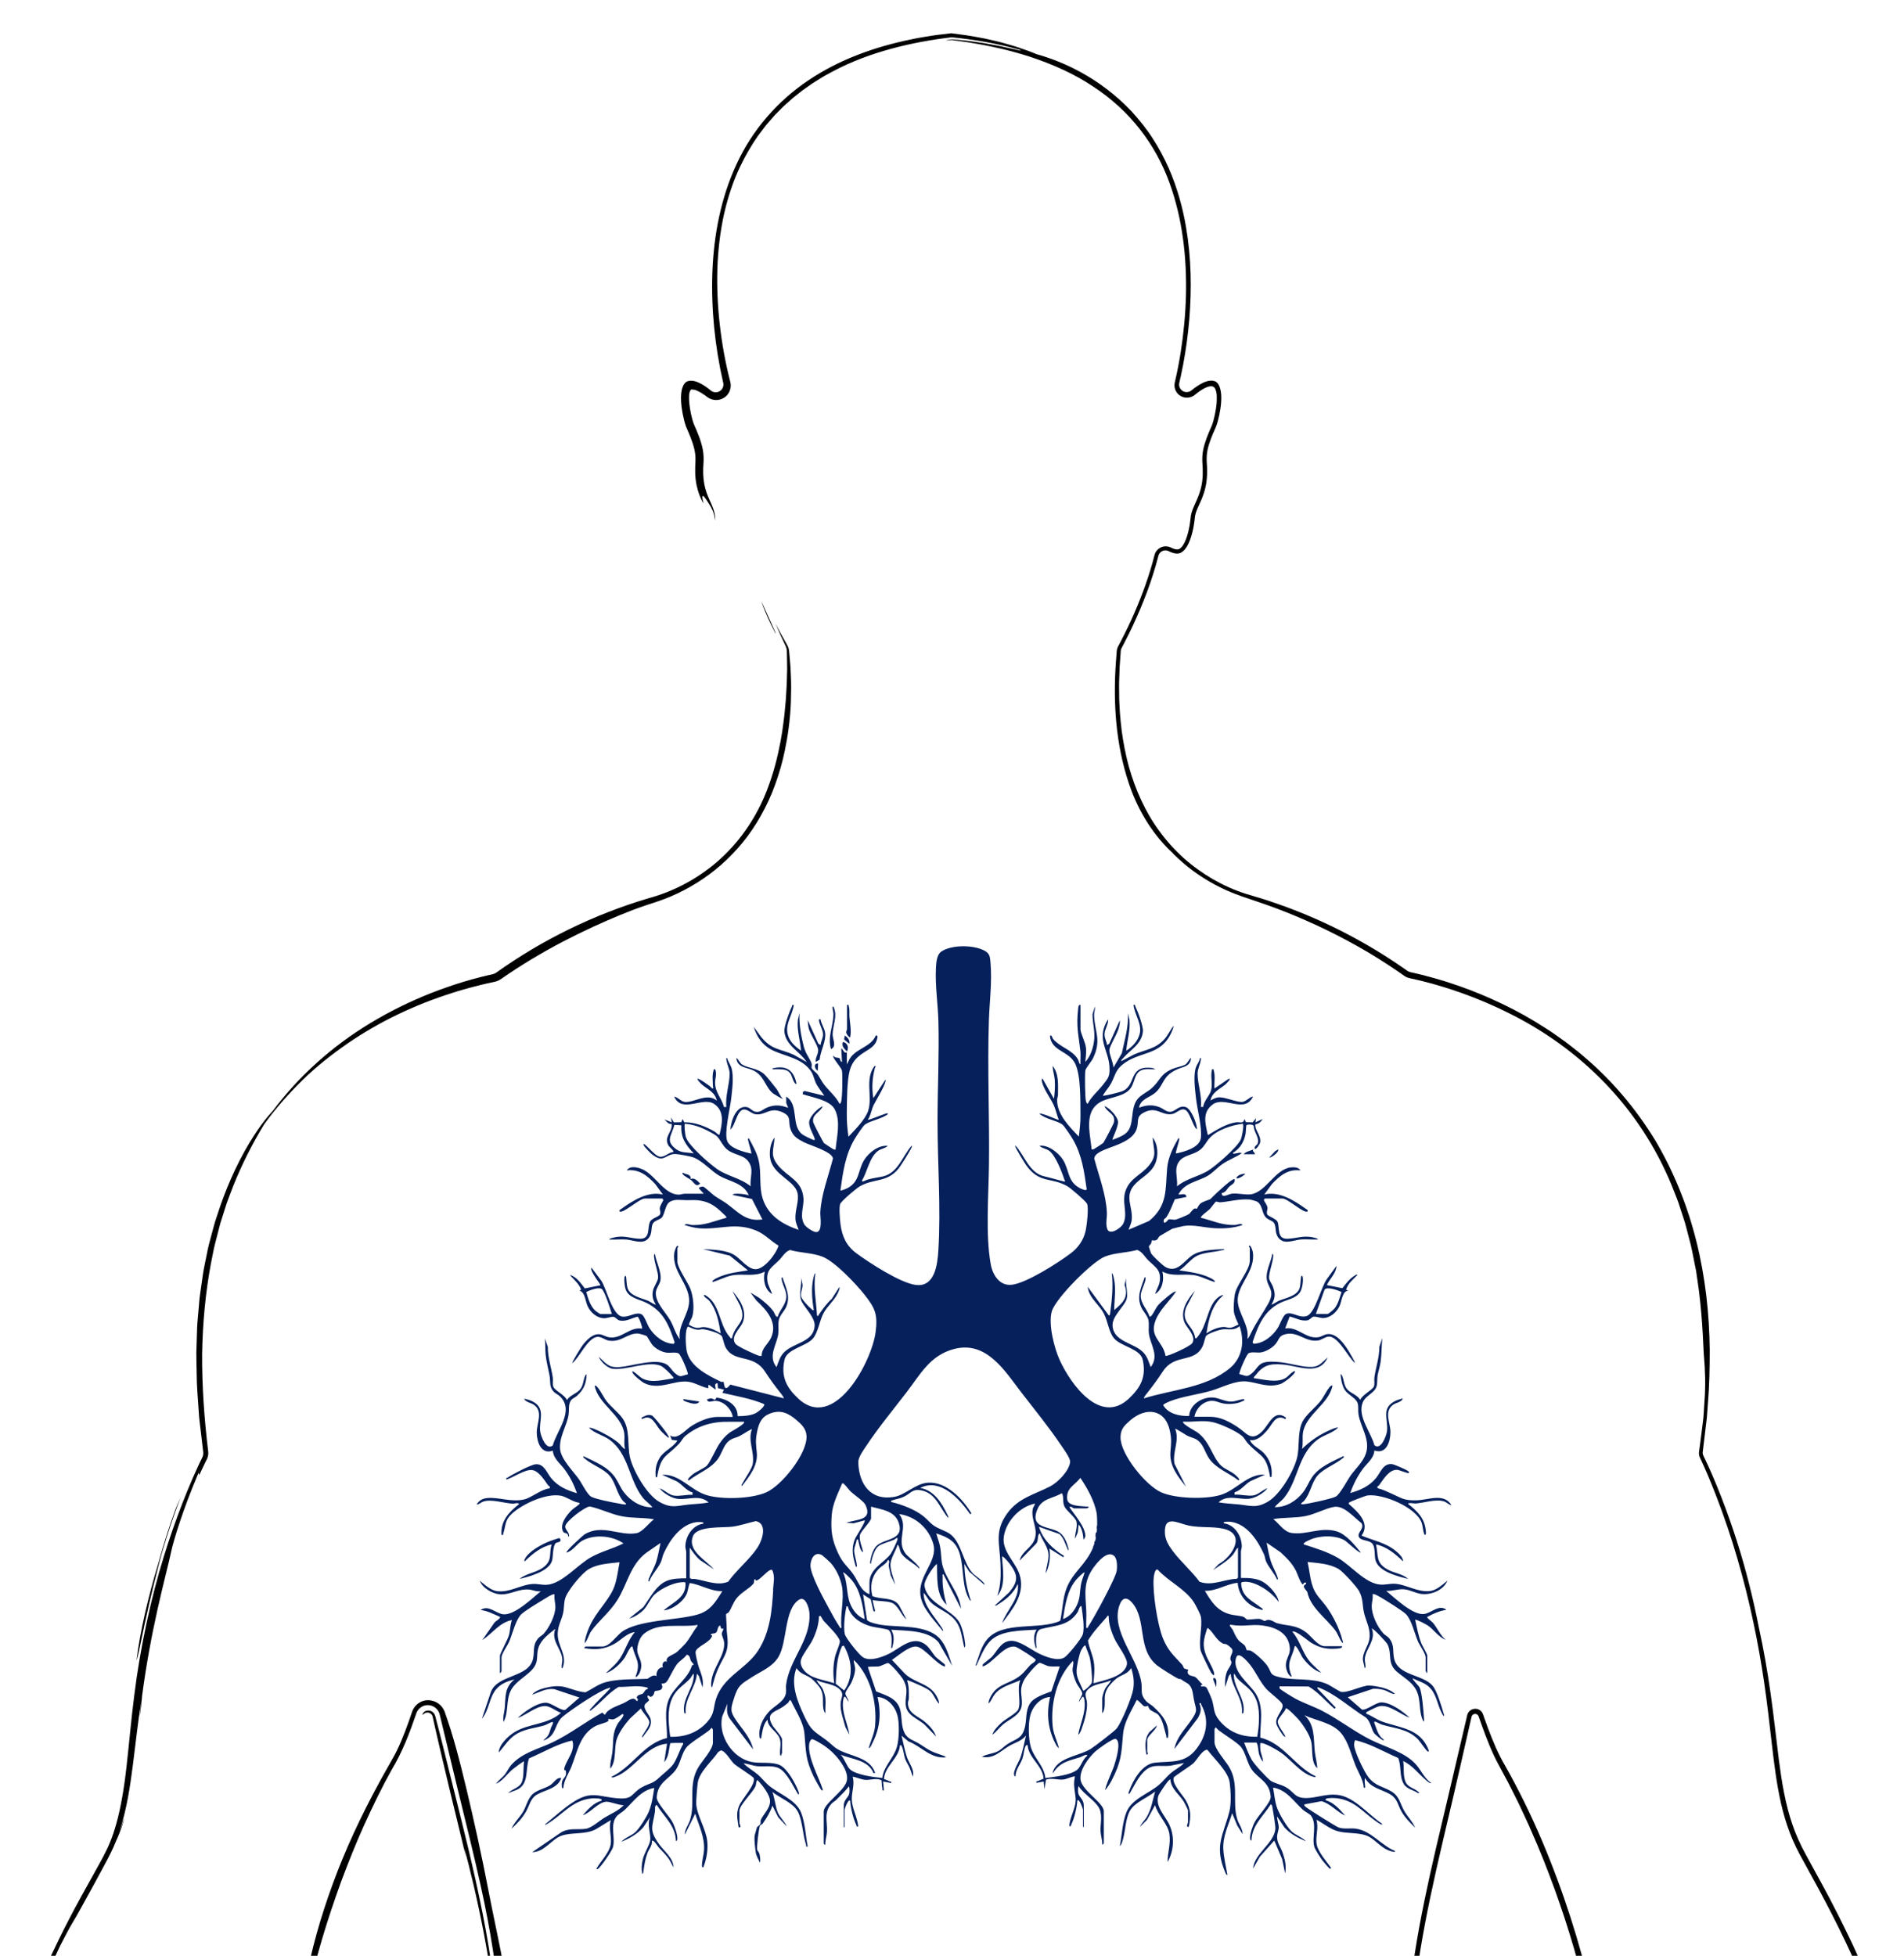 <?xml version="1.0" encoding="UTF-8"?>
<svg id="Layer_2" data-name="Layer 2" xmlns="http://www.w3.org/2000/svg" xmlns:xlink="http://www.w3.org/1999/xlink" viewBox="0 0 614.5 631.15">
  <defs>
    <style>
      .cls-1 {
        fill: none;
      }

      .cls-2 {
        fill: #06205c;
      }

      .cls-3 {
        clip-path: url(#clippath);
      }
    </style>
    <clipPath id="clippath">
      <rect class="cls-1" y="0" width="614.5" height="631.15"/>
    </clipPath>
  </defs>
  <g id="Layer_1-2" data-name="Layer 1">
    <g class="cls-3">
      <g>
        <g>
          <g>
            <path class="cls-2" d="M179.4,497.94c-1.08,1.01-.83,4.23-1.22,5.65-.96,3.52-7.37,5.2-10.5,5.95,2.57-2.12,5.94-1.94,8.43-4.39,2.13-2.1,1.04-4.14,1.94-6.74-3.4.69-6.26,3.07-8.68,5.44-.36-.18-.01-.68.11-.92,1.24-2.35,5.49-4.65,7.91-5.56.39-.15,2.94-1.05,3.1-1.01.37.08.55.68.29,1.04-.23.32-1.08.28-1.38.57Z"/>
            <path class="cls-2" d="M181.15,573.78c-1.07,3.35-5.22,3.84-7.79,5.3-2.16,1.22-2.47,3.56-3.57,5.5-1.14,2.01-2.95,4.02-4.71,5.52.93-2.08,2.72-3.64,3.84-5.61.9-1.59,1.37-3.71,2.63-5.14,1.53-1.75,4.15-2.06,6.05-3.27,1.25-.8,1.99-2.57,3.54-2.29Z"/>
            <path class="cls-2" d="M252.66,354.61c-.13.12-2.79-1.47-3.09-1.7-2.62-2.01-2.78-5.58-6.31-7.42-2.15-1.11-5.29-.81-5.62-4.09.8.54,1.05,1.61,1.88,2.13,1.94,1.22,4.96,1.13,7.19,3.17.75.69,3.16,3.72,3.88,4.67s1.14,2.37,2.07,3.23Z"/>
            <path class="cls-2" d="M264.83,328.96c.2,1.39,1.19,2.76,1.44,4.13.5,2.74-1.51,6.09-1.75,8.89l-1.24.7c-.21-1.39.94-2.63.77-3.99-.19-1.5-2.46-4.82-2.98-6.62-.24-.84-.32-1.97-.38-2.85l3.43,7.58.71.45c.1-1.24.83-2.2.8-3.5-.04-1.49-1.15-3.05-1.31-4.42-.06-.51.07-.39.51-.38Z"/>
            <path class="cls-2" d="M268.2,338.55c-1.16-3.75.66-7.46.78-11.02.02-.76-.17-1.2-.23-1.84-.03-.29-.24-.93.23-.87,1.46,3-.22,6.13-.26,8.95-.02,1.64,1.41,3.89-.51,4.78Z"/>
            <path class="cls-2" d="M215.87,463.94c-.21.25-2.47-2.05-2.72-2.33-1.71-1.93-2.8-5.54-5.95-3.63l-.13-.52c1.1-.5,2.07-1.2,3.36-.65.61.26,5.82,6.67,5.44,7.12Z"/>
            <path class="cls-2" d="M273.38,324.3c.68-.11.47.1.59.56.33,1.21.08,2.26.19,3.45.2,2.16.64,4.15.25,6.35-.3.35-1.17-.95-1.24-1.23-.19-.72.21-1.01.21-1.23v-7.9Z"/>
            <path class="cls-2" d="M370.27,565.36c0,.21.59.64-.26.91-.47-2.5-.68-5.3,1.03-7.38l2.33-2.07c-.12,1.39-3.11,3.35-3.11,4.66s-.02,2.59,0,3.89Z"/>
            <path class="cls-2" d="M257.06,349.69c-.61.68-1.61-2.63-1.71-2.82-1.1-2.11-3.12-1.76-5.16-1.84-.31-.01-.96.19-.9-.26,4.46-1.09,6.87.54,7.77,4.92Z"/>
            <path class="cls-2" d="M273.38,339.33c-.87-.86-1.93-1.82-1.29-3.11,1.53.4,1.88,1.72,1.29,3.11Z"/>
            <path class="cls-2" d="M222.86,380.52c1.22-.64,2.32.61,3.1,1.42-1.37,1.37-1.96-.38-2.98-1.16-.65-.5-2.21-1.28-2.59-1.81-.13-.18-.27-.46,0-.52,1.06.67,2.74.38,2.47,2.07Z"/>
            <path class="cls-2" d="M225.71,452.28c-.66,1.27-2.82.54-3.93.17-.35-.12-1.44-.38-1.25-.95l5.18.78Z"/>
            <path class="cls-2" d="M404.47,370.94c-.41.75.57.81.52,1.55h-3.62c.72-.89,2.09-1.08,3.11-1.55Z"/>
            <path class="cls-2" d="M412.5,370.93c.53.57-2.08,2.77-2.85,2.59l1.94-2.07.91-.52Z"/>
            <path class="cls-2" d="M274.16,336.73c-.13.16-1.63-1.19-1.68-1.28-.14-.23.24-.94.13-1.31.9.57,1.7,1.44,1.55,2.59Z"/>
            <path class="cls-2" d="M353.69,494.51c.67-.06,1.04.69,1.26,1.21-1.27,2.04-1.58.29-1.26-1.21Z"/>
            <path class="cls-2" d="M264.05,343.21l-.13,2.33c-1.08-.59-1.39-2.49.13-2.33Z"/>
            <path class="cls-2" d="M401.88,378.71c-.22.63-2.42,1.87-2.85,1.55.29-1.12,1.81-1.4,2.85-1.55Z"/>
            <path class="cls-2" d="M392.55,544.51l-.85-2.13c-.48-1.21.64-1.16.85-.06.13.66-.06,1.5,0,2.19Z"/>
          </g>
          <path class="cls-2" d="M453.3,512.91c1.89.17,3.62,1.27,5.51,1.48,3.17.35,7.1-1.23,8.35-4.33-1.49,1.24-3.56,3.13-5.56,3.37-4.2.52-7.76-2.22-11.68-2.35-1.35-.04-2.84.38-4.4.28-4.87-.32-9.46-6.14-13.68-8.6-3.33-1.95-7.38-3.2-11.05-4.36-.54-.59,2.73-1.83,3.11-1.94,3.01-.94,7.21-.99,10.03.59.79.44,4.76,4.34,5.26,3.94-1.94-2.37-4.79-5.93-7.82-6.82-5.17-1.51-9.59,1.25-14.52.53-2.47-.36-4.02-3.03-5.9-4.47,3.49-.61,6.86-.28,10.41-.98,3.09-.61,6.5-2.51,9.2-2.97,3.21-.54,6.46,3.45,8.8,5.2,1.17,1.7-1.29,3.03-.85,4.34.54,1.6,3.48.98,4.52,2.48.83,1.19.53,3.68.87,5.09.91,3.78,7.3,5.35,10.56,6.14-1.83-1.68-4.5-1.85-6.65-3.06-3.89-2.19-2.86-4.24-3.71-8.07,3.4.69,6.26,3.07,8.68,5.44.22-1.12-1.49-2.67-2.34-3.36-3.28-2.68-7.21-3.32-11.01-4.93,2.96-4.04-1.29-7.7-4.14-10.24-.08-.35.18-.45.43-.59.6-.34,5.03-2.05,5.64-2.13,5.04-.62,15.61,3.83,17.44,8.74.48,1.29.38,2.72.97,3.96.65.14.41-1.1.38-1.42-.4-3.98-2.71-6.18-5.69-8.55-.03-.52,1.98-.09,2.45-.13,2.83-.21,6.56-1.56,9.2-.65.85.29,1.43,1.07,2.33,1.16-2.5-4.02-7.43-1.62-11.26-1.54-4.1.09-4.64-.63-8-2.13-1.48-.66-2.98-1.41-4.58-1.77-.21-.84.28-.66.5-.97,1.35-1.84,3.2-5.09,5.81-4.97.76.04,3.48,1.29,3.79,1.02.11-.53-.27-.6-.6-.83-.59-.4-4.08-1.91-4.73-2.01-2.94-.43-3.78,2.68-5.3,4.51-2.16,2.6-5.07,3.9-8.28,4.8.99-2.83,2.27-5.33,4.03-7.75,1.36-1.87,3.64-3.46,3.74-5.98,3.85,1.33,5.15-2.78,5.2-5.83.05-2.97-2.22-6.74.88-8.94.95-.67,2.24-.71,2.98-1.69.05-.68-.11-.27-.44-.18-2.22.55-4.5,1.81-4.75,4.32-.2,2.08.51,4.1.2,6.16-.23,1.56-1.97,6.22-4.06,4.45-1.09-4.15-5.59-9.41-3.75-13.81.95-2.27,3.77-2.97,4.44-5.14.34-1.1.16-2.5.35-3.54.27-1.48.78-2.96.98-4.46.34-2.51.28-5.09.55-7.61l-.97,2.79c.02,3.37-1.1,6.58-1.59,9.81-.15.96.15,2.03-.15,2.96-.35,1.12-3.89,2.81-4.42,4.39-.95-1.66-3.16-2.13-4.28-3.49-.95-1.15-.97-2.71-1.45-3.99-.08-.22-.31-.84-.62-.8.09,1.58.48,3.67,1.33,5.01,1.07,1.69,3.7,2.65,4.19,4.36.33,1.14.08,2.24.24,3.39.6,4.24,3.96,8.31,2.39,12.89-.95,2.76-3.3,4.76-4.9,7.02-1.1,1.55-3.45,6.1-4.83,6.83-1.3.68-8.88,2.34-10.5,2.45-1.51.1-.02-.71.26-1.04,2.2-2.6,2.42-5.98,4.43-8.27,1.94-2.21,5.67-3.55,7.99-5.48.22-.18.74-.43.3-.73-3.63,1.8-7.85,3.42-10.19,6.91-.98,1.47-1.64,3.24-2.79,4.73-2.16,2.8-5.54,4.91-9.18,4.81.88-1.16,2.2-1.97,3.11-3.11,4.58-5.76,4.39-14.02,10.8-18.73,2.01-1.48,4.73-2.04,6.56-3.8-.58-.14-1.51.3-2.07.52-3.57,1.46-6.85,3.64-9.59,6.34.41-1.63.07-3.4.28-5.03.79-6.05,8.46-9.43,9.56-15.44-.47-.08-.77.33-1.03.65-1,1.2-1.79,3.04-2.86,4.4-1.65,2.09-4.82,4.49-5.88,6.81-1.61,3.51-.77,7.96-1.68,11.53-1.11,4.36-5.36,11.67-9.29,14.03-3.78,2.27-5.59,1.37-9.47.96-2.19-.23-4.41-.29-6.57-.68,2.84-2.66,6.59-.79,9.97-1.17,1.97-.22,4.62-1.81,5.83-3.37-1.55.46-2.97,2.08-4.56,2.31-2.03.29-4.04-.38-6.07-.24l.02-.76c1.99-.56,3.33-2.55,5.09-3.6l4.74-2.12c-5.73-.32-9.17,5.06-14.5,6.61-4.87,1.42-14.39,1.17-19.05-.9-4.94-2.2-13.16-12.28-13.1-17.76.03-2.67,1.24-3.8,3.12-5.44,5-4.35,11.24-3.78,12.79,3.28.62,2.82.42,4.18.2,6.85-.38,4.51,2.33,7.96,5.03,11.24l-3.74-7.4c-.68-3.92,1.74-7.48.24-11.25.19-.16,3.33,1.92,3.88,2.21.87.45,1.96.67,2.78,1.11,2.4,1.28,2.82,4.05,4.22,6.15,2.23,3.34,6.4,4.72,9.47,7.12,1.12-.01-.87-1.66-1.19-1.92-1.25-1.01-3.16-1.7-4.27-2.73-3-2.81-3.54-7.77-7.8-10.85-.33-.24-5.19-2.81-4.49-3.41,3.32.2,6.27-.55,9.54.17,2.46.54,7.42,2.8,9.35,4.38.85.69,1.33,1.8,2.08,2.58,4.21,4.43,5.74,3.48,7.01,10.35.08.43-.17.45.51.39.35-2.92-.46-5.61-2.49-7.74-1.38-1.45-3.61-2.22-4.51-4.17,2.36.33,4.14-1.49,5.57-3.11,1.75-1.98,2.73-5.48,5.95-3.63l.13-.52c-3.86-2.91-5.47,2.36-7.76,4.54-3.53,3.36-4.87.44-7.85-1.5-2.73-1.77-5.52-3.31-8.87-3.31h-5.05c.38-2.08,1.88-4.04,3.89-4.79,2.67-.99,3.69.37,6.11.61,1.71.17,4.02-.03,5.55-.87.36-.2.64.03.51-.65-1.46.08-2.79.8-4.27.8-2.02,0-4.03-1.27-5.97-1.33-3.41-.11-7.33,2.31-7.52,5.98-3.12.08-6.67-.64-8.39-3.48.07-.42,1.83-1.12,2.33-1.32,3.89-1.53,9.05-2.14,13.21-3.37,3.59-1.06,7.75-3.38,11.5-2.96,3.79.43,6.84,2.15,10.93.77.86-.29,5.15-3.36,4.51-4.16-1.17.38-2.08,1.75-3.01,2.29-2.86,1.67-7.11.39-10.19.04-.12-.45.19-.52.39-.78,2.7-3.51,4.7-3.99,9.06-3.62,4.92.41,11.69,3.79,14.38-2.34-2.14,1.93-2.9,3.27-6.08,3.1-2.96-.16-6.15-1.2-9.1-1.52-1.68-.18-4.35-.39-5.89.27-1.4.6-2.14,2.23-3.28,3.2-1.85,1.58-1.96.85-4.14.38-.29-.34,2.24-6.32,2.95-6.74.9-.54,2.74-.12,3.88-.26,1.6-.21,3.61-1.37,4.69-2.57,1.34-1.49,1.03-2.73,3.18-3.29,4.26-1.11,6.5,2.66,10.79,1.98.93-.15,2.17-1.12,3.19-1.23,3.17-.35,6.42,6.78,8.61,8.5.15-.17-1.84-3.52-2.12-3.97-1.4-2.2-3.79-5.67-6.79-5.34-.98.11-2.01.87-2.89,1-4.13.64-6.57-3.51-10.74-2.83l1.45-3.85c1.85.43,3.72,1.57,5.66,1.25.97-.16,1.43-1.13,2.11-1.21.71-.08,2.06.43,2.83.45,2.43.06,4.49-1.75,5.49-3.83.78-1.61.86-5.01,2.92-4.99l-.78-.26c.49-2.05,2.25-3.35,3.63-4.79-.19-.37-.63.04-.86.18-1.73,1.07-2.75,2.5-3.98,4.06l-5-1c.95-2.12,3-3.76,3.11-6.21l-3.11,4.27c-1.78,2.37-3.77,10.99-6.49,11.91-2.52.85-4.89-1.68-6.8-.58-.92.53-1.9,3.4-2.56,4.44-1.66,2.6-4.64,5.06-7.85,5.1l-.28-.52c1.79-5.34,3.67-10.12,9.04-12.73,1.97-.96,4.93-1.36,6.25-3.34.73-1.1,1.1-3.46.92-4.78-.05-.35-.17-.81-.52-.38-.26,1.16-.14,2.45-.44,3.58-.73,2.81-4.53,3.34-6.82,4.32-.45.19-2.11,1.35-2.33,1.16,1.3-2.06,1.27-3.53.46-5.76-.29-.79-1.16-1.97-1.23-2.68-.14-1.5,1.07-4.76,1.26-6.49.03-.3.27-1.39-.22-1.39-.36,2.29-1.72,4.82-1.83,7.11-.18,3.85,3.16,4.23.48,9.03-1.84,3.28-3.67,5.67-5.47,9.3-.32.63-.7,1.57-1.22,2.02.76-4.37-3.15-8.45-3.13-12.56.02-5.11,5.83-9.37,4.88-15.48-.06-.36-.7-2.52-1.23-2-.11.3.26.58.26.65v4.15c0,3.04-4.32,7.71-4.86,10.95-.22,1.33-.43,4.02-.29,5.34.16,1.54.91,2.91,1.52,4.3-.91.35-1.73.96-2.76,1.03-.78.05-1.33-.26-2.02-.25-1.82.03-4.13,1.02-5.58,2.08.67-4.52,1.77-9.25,5.44-12.31-.55-.25-1.75.71-2.21,1.16-2.91,2.83-3.07,8.73-6.12,12.27-.23.27-.25.54-.73.43-.61-4.24-4.7-4.85-2.98-9.84l2.85-5.44c-2.35,2.71-4.82,6.35-3.37,10.1.7,1.8,3.86,4.43,2.57,6.72-.64,1.14-8.3,4.51-8.66,4.16-.77-4.68-5.32-5.96-3.24-11.4,1.39-3.61,4.49-6.18,6.6-9.33-.58-.48-5.1,3.57-5.69,4.28-.84,1.02-1.53,2.72-2.22,3.48-.21.23-.26.35-.63.27-.71-2.34-2.79-4.02-2.83-6.63-.02-1.47,1.14-3.52,1.47-4.96.06-.25.29-1.15-.19-1.1-1.15,3.37-2.69,6.21-1.09,9.76.53,1.17,1.97,2.65,2.27,3.95.32,1.38,0,3.02.18,4.49.45,3.58,3.46,7.14.58,10.81-.7-1.8-1.04-3.37-2.45-4.8-3.08-3.11-9.55-3.34-9.86-8.55-.19-3.19,4.11-6.47,4.61-8.86.41-1.99-.54-4.46-.2-6.55l-.54,2.2c1.45,3.89-.51,5.85-3.35,8.16.05-3.47.68-6.93-.12-10.37-.08-.36-.3-1.42-.65-1.55.49,4.28.06,8.58-.51,12.83-.05.38-.03.66-.4.9l-6.86-9.32c.37,3.57,3.69,5.66,5.22,8.64,1.27,2.45,1.58,5.9,3.22,7.92,2.23,2.74,8.53,3.36,9.32,7,1.17,5.41-.57,8.81-4.41,12.46-9.25,8.78-18.81-4.55-22.38-12.35-1.78-3.88-3.73-11.59-2.57-15.71,1.19-4.2,13.06-16.13,17.23-17.74,3.19-1.23,7-1.18,10.32-2.11,1.61.51,2.41,2.15,3.48,3.22,2.29,2.31,4.37,3.15,3.82,6.92-.21,1.45-1.1,2.7-1.48,4.08,2.38-1.43,2.97-4.67,2.33-7.25,3.16,1.7,6.54.7,9.9,1.11,2.28.27,4.71,1.62,6.94,2.26.59-.62-2.5-1.81-2.85-1.94-2.72-1.02-5.69-1.38-8.54-1.82,2.1-1.24,3.72-3.77,5.86-4.76,2.29-1.06,5.39-1.08,7.87-1.72.29-.08.84.02.78-.38-3.27.2-7.67.18-10.45,2.11-2.53,1.76-4.66,5.59-8.29,3.8-1.08-.53-4.28-3.6-4.86-4.54-.08-.13-.74-2.13-.72-2.24.04-.22.51-.55.68-.88.15-.28.27-1.04.34-1.1.06-.05.87.29,1.52-.14.48-.32.57-.92.91-1.17.19-.14,3.88-2.3,4.1-2.4.18-.08,3.45-.86,3.75-.9,2.99-.48,6.76.55,9.78.72,3.1.17,6.25,0,9.19-1.04-.44-.68-1.83-.02-2.46,0-4.18.14-7.09-1.34-11.01-2.33-.35-.39,2.44-2.37,2.82-2.75.33-.32,1.85-2.42,2.02-2.44.48-.06.93.26,1.45.21,3.21-.27,5.77-1.11,9.32-.92.36.02,1.9.43,2.27.59,1.92.83,1.72,3.4,2.85,4.93.78,1.05,2.31,1.24,2.86,2.06.84,1.26.15,3.13,1.43,4.79,1.82,2.35,4.84.72,7.24.54,1.81-.14,3.74.1,5.56,0-.12-.36-1.19-.57-1.55-.65-3.27-.77-5.45.36-8.43.42-3.43.07-2.33-3.58-3.11-5.46-.42-1.01-3.06-1.79-3.32-2.4-.36-.83.13-1.35.08-2.11-.06-.88-.83-1.7-1.18-2.48l.28-.53h5.7c1.82,0,7.08,5.08,8.16,4.14.12-.55-.28-.59-.6-.82-3.73-2.69-8.6-5.78-13.39-4.62l2.46-3.37c2.59-2.73,5.15-4.89,9.2-4.4-.54-1.04-2.13-1.1-3.17-.97-5.05.63-7.99,8.01-12.83,8.67-1.9.26-4.12-.44-6.16-.2-1.05.13-3.39,1.66-3.22-.24,1.27-.09,1.64-1.26,2.33-1.95.74-.75,2.07-1.08,1.81-2.46-.41-.42-3.26,2.13-3.77,2.58-1.4,1.24-2.82,2.56-4.07,3.83-.16.16-2.44.74-3.29,1.51-.48.43-1.01,1.57-1.09,1.62-.07.04-.42-.22-.72-.08-.8.38-1.35,1.5-1.84,1.8-.65.39-3.52,1.59-4.23,1.75-.8.17-1.57-.2-2.31-.05-.15.03-.88,1.26-1.48,1.03-.35-1.32.35-1.16.73-1.71,1.22-1.78,1.92-3.84,2.76-5.8l3.76-.78c-.17-1.44-1.67-.66-2.59-.78,1.92-3.82,6.23-4.15,9.4-6.01,1.73-1.01,3.13-2.66,4.76-3.79,1.99-1.38,4.3-2.19,6.3-3.54-.68-.38-1.52.07-2.21.13-.28.02-.71.16-.64-.25,2.28-1.36,3.58-3.55,4.07-6.16.09-.47.13-2.69.31-2.79.43-.25,2.09-.34,2.31.32,0,1.92,1.88,3.66,1.29,5.6-.18.59-1.23.85-.98,1.73.43.48,1.67-1.55,1.76-2.01.43-2.26-1.86-4.08-1.52-5.88,1.11-.17,1.75-.78,2.35-1.7l-2.33,1.03.13-1.29-1.03,1.31-2.18-.05-.43-1c-.5,1.7-1.41.83-2.83,1.06-3.18.51-5.9,2.26-8.58,3.86-.24.15-.18.44-.52,0-.77-3.65-1.77-7.02,1.57-9.58,3.86-2.96,10.38,3.11,13.08-2.6-1.27.18-2.22,1.64-3.53,1.73-1.73.11-5.12-1.45-7.23-1.48-1.11-.01-2.06.48-2.97,1.04.46-2.66,3.02-3.71,4.79-5.18.23-.19,2.25-2.16,1.04-1.81l-4.54,3.1c-.16-1.9.32-3.99-.25-5.84-.11-.37.15-.46-.52-.38-.68,2.37.32,4.64-.38,7-.44,1.5-2.39,3.39-2.48,5.17h-.77c.42-3.46-1.07-7.46-1.06-10.75,0-1.5.77-2.79.99-4.21.04-.28.28-.9-.19-.84-.2,1.15-1.04,2.09-1.38,3.16-.84,2.67-.23,7.06.08,9.92.41,3.69,1.98,9.21,1.56,12.7-.38,3.18-5.39,4.51-8.04,5.04-.21-.19.87-3.46.97-4.08.05-.27.28-.9-.19-.84-1.71,3-3.33,6.2-3.63,9.72-.58,6.9.2,12.02-5.82,16.98l-6.62,2.83c.35-1.13.91-1.99,1.03-3.24.4-4.16-2.42-7.41.77-11.14,2.1-2.46,5.36-3.65,6.79-6.94,1.14-2.61.92-6.23-.82-8.47.29,4.12,1.59,5.76-1.3,9.19-2.43,2.88-5.82,3.92-7.32,7.7-1.59,4.02.84,7.61-.91,11.01-.7,1.37-4.36,3.85-5.12,1.64-.6-1.75-.04-3.51-.12-5.32-.25-5.71-2.55-11.74-4.03-17.22-.09-.26-.02-.46.08-.71,1.27-3.18,11.63-3.4,13.56-9,.84-2.45-.38-3.87,2.24-5.27,4.16-2.24,5.61.89,9.02.47,1.62-.2,2.76-1.96,4.28-1.45,1.62.54,2.51,5.25,3.87,6.37.21-1.76-1.91-6.71-3.55-7.2-2.37-.71-3.29,1.52-5.13,1.52-1.19,0-2.25-1.09-3.43-1.52-2.41-.88-4.18-.66-6.55.2.46-2.68,3.15-3.22,4.9-4.55,3.28-2.49,2.31-5.56,7.43-7.85,1.95-.88,4.22-.78,4.5-3.66-.8.53-1.05,1.61-1.88,2.13-.86.54-3.02.91-4.25,1.45-4,1.76-3.86,3.81-6.68,6.27-1.35,1.18-3.45,2.08-4.54,3.49-2.39,3.1-.92,8.08-3.36,10.63-1.14,1.18-3.14,1.89-4.67,2.45-.22-.23,2.06-4.46,1.76-6.02-.31-1.65-2.74-4.3-4.35-4.86.84,2.12,3.65,2.42,3.05,5.25-.1.49-3.15,6.32-3.45,6.65-.12.13-2.71,1.82-2.97,1.95-.27.13-.48.17-.77.14-.54-5.63-2.81-12.99,3.79-15.77,2.77-1.17,7.1-1.46,8.86-4.09,1.58-2.36,1.04-5.56,4.6-6.02,1.03-.13,2.17.05,3.22-.02-.11-.33-1.4-.46-1.71-.48-7-.44-4.25,5.99-9.11,7.67-1.04.36-4.58,1.24-5.63,1.36-.6.07-.38-.08-.17-.43.71-1.18,1.71-2.22,2.42-3.54,1.22-2.24,1.34-4.07,3.46-5.87,5.59-4.75,12.46-2.68,16.05-10.63.28-.62.62-1.38.65-2.07-1.06,1.3-1.74,2.93-2.85,4.2-2.88,3.29-6.13,3.41-9.83,5.01l-4.15,2.19c-.11-.49.27-.61.52-.91,2.31-2.79,5.95-4.4,6.42-8.62.18-1.67-1.61-6.44-2.41-8.09-.18-.37.06-.65-.63-.52.39,3.17,2.82,6.18,1.99,9.38-.59,2.3-2.36,4.14-4.32,5.39.27-3.35,1.38-6.57,1.03-9.97l-.51-2.2c.32,4.44-1.07,8.67-1.94,12.96l-2.72,4.66c0-1.59-1.47-4.42-1.29-5.8.17-1.34,2.3-4.74,2.85-6.49.3-.97.6-1.95.51-2.99l-3.43,7.58-.71.45c-.1-1.24-.83-2.2-.8-3.5.04-1.61,1.24-3.16,1.19-4.79-.5.56-.83,1.32-1.11,2-2.03,5,1.18,8.25,1.5,13.14.2,3.12-.27,3.65-2.09,5.96-1.59,2.03-3.72,3.77-4.92,6.09-.19.13-.45-.42-.53-.63-.36-.95-.45-8.91-.23-10.11.14-.78,2.01-2.94,2.5-3.97,2.83-5.96.46-8.5.32-13.93-.02-.92.4-1.78.27-2.71l-.78,2.45c0,3.33.97,5.63.45,9-.36,2.31-1.21,4.7-2.77,6.42.1-1.65.39-3.04.18-4.72-.2-1.65-1.74-4.64-1.74-5.77v-7.9c-.66-.22-.7.79-.75,1.19-.67,5.89.1,8.23.72,13.73.15,1.37-.05,2.86.02,4.25-.52-.23-.5-1.12-.82-1.64-1.89-3.12-5.68-3.82-7.99-6.52-.36-.42-.44-1.54-1.04-1.04.43,5.09,6.24,4.78,8.22,9.13,1.81,3.98,1.57,11.92,1.63,16.5.03,2.42-.24,4.5-.53,6.88-3.01-3.16-7.01-7.09-7.01-11.79,0-.61.29-1.18.29-1.8,0-3.16.34-6.55-1.7-9.21-.04,1.49.55,3,.66,4.52.14,2.01,0,4.11-.27,6.1l-3.63-6.47c-.43-.08-.29.65-.24.89.52,2.47,2.76,5.33,3.8,7.6.62,1.37,1.04,3.27,1.62,4.72-.2.26-5.35-2.32-6.22-1.94,1.85,1.74,5.6,2.17,7.39,3.49.63.46,2.94,3.98,3.44,4.85,2.87,4.99,3.62,10.4,4.41,16.02-.09.7-1.78-.13-2.2-.35-4.05-2.1-3.34-5.75-5.42-9.09-1.42-2.28-4.82-4.98-7.62-4.56.86.84,2.14.9,3.09,1.57,2.05,1.46,4.08,6.7,4.87,9.12.12.36.62,1-.05.83-2.18-.55-4.06-1.14-6.37-1.67-4.87-1.11-6.32-6.7-9.31-9.99,0,.13-.03.26,0,.39.11.61,2.96,5.3,3.52,6.07,4.33,5.99,7.88,3.68,13.24,6.71,1.07.6,5.79,4.68,6.32,5.6.7,1.21-.07,7.27-.44,8.91-.68,2.94-2.38,5.35-4.77,7.15-4.07,3.07-14.05,9.46-18.88,10.13-4.01.56-6.29-3.04-6.94-6.56-1.72-9.41-.71-22.12-.58-31.78.22-15.62-.55-31.29-.02-46.91.21-6.26,1.05-12.3.52-18.64-.16-1.94-.24-3.02-2.01-3.94-3.51-1.85-10.44-1.92-13.82.28-1.56,1.02-1.69,3.67-1.79,5.47-.29,5.42.66,11.6.8,17.1.28,10.61-.27,21.31-.28,31.87-.02,14.01,1.12,27.97.27,41.98-.28,4.59-1.11,12-7.32,11.2-4.97-.64-14.85-7.07-19.09-10.18-3.24-2.38-4.64-5.39-5.17-9.34-.18-1.32-.58-5.79-.05-6.72.63-1.08,5.11-4.92,6.32-5.6,4.65-2.63,8.82-1.09,12.56-5.83.69-.87,4.05-6.19,4.19-6.95.02-.13,0-.26,0-.39-3,3.34-4.39,8.86-9.31,9.99-1.74.4-3.34.54-5.14,1.08-.35.1-1.86,1.05-1.61.21,1.66-2.79,2.43-7.6,5.2-9.57.95-.68,2.23-.73,3.09-1.57-2.95-.32-6.11,2.13-7.62,4.56-2.06,3.31-1.39,6.87-5.25,9-.35.19-2.22,1-2.41.82.8-5.79,1.55-11.44,4.56-16.56.51-.87,2.71-4.23,3.34-4.69,1.73-1.27,5.49-1.84,7.39-3.36.06-.47-.54-.21-.79-.14-.76.2-5.44,2.15-5.68,1.96.99-1.42,1.18-3.21,1.88-4.72.55-1.18,4.41-7.41,3.81-8.23l-3.88,5.96c-.57-3.28-.35-6.52.5-9.73.1-.37.58-.72-.12-.64-3.26,4.29-.52,9.83-2.08,14.5-.93,2.79-4.3,6.16-6.34,8.3-.37-2.62-.57-4.99-.53-7.65.05-3.66.03-10.28.91-13.6,1.72-6.52,7.72-5.95,8.82-10.09.13-.49.47-1.5-.39-1.3-1.45,3.73-6.57,4.17-8.51,7.69l-.82,1.64v-3.89c-.95.47-1.1-.97-1.81-1.3l.25,4.4c-.58-.05-.64-1.14-.82-1.25-.35-.21-1.51.04-2.03-.82-.44.54,2.68,3.96,2.83,4.81.24,1.3.14,8.96-.26,10.08-.1.28-.12.62-.5.66-1.2-2.32-3.32-4.07-4.92-6.09-.89-1.13-1.43-2.35-2.17-3.4-.39-.55-1.77-1.48-1.94-2.1-.11-.39.15-.78.02-1.29-.34-1.38-1.92-3.13-2.53-5.51-.91-3.53-1.58-7.23-1.42-10.89l-.51,2.2c-.35,3.41.76,6.62,1.03,9.97-1.55-1.17-3.13-2.38-3.93-4.22-1.72-3.95,1.01-6.68,1.6-10.54-.69-.13-.45.15-.63.52-.79,1.6-2.59,6.47-2.42,8.09.48,4.54,5.02,6.36,7.19,9.79l-4.23-2.37c-4.4-1.94-6.99-1.52-10.41-5.65l-2.46-3.37c1.11,3.56,3.09,6.27,6.56,7.82,4,1.79,8.78,2.38,11.69,6.19,1.08,1.42,1.15,2.69,1.82,4.14.67,1.44,1.89,2.79,2.73,4.13l-6.36-1.55-.51.25-.12.78c2.99,1.04,8.73,1.86,10.32,4.84,2.04,3.82.68,8.95.3,13.04-.29.04-.5,0-.77-.14-.25-.13-2.85-1.82-2.97-1.95-.27-.29-3.36-6.23-3.45-6.65-.56-2.7,2.23-3.16,3.05-5.25-1.63.68-4.03,3.12-4.35,4.86-.32,1.71,1.3,4.11,1.76,5.64.1.35-.03.48-.38.38-.58-.17-2.98-1.33-3.49-1.7-3.98-2.85-1.01-9.57-5.33-12.28l.02,2.09.63,1.53c-2.36-.86-4.14-1.08-6.55-.2-1.61.59-2.48,1.95-4.35,1.38-.64-.2-1.61-1.21-2.25-1.37-3.56-.92-5.35,4.43-5.5,7.19,1.54-1.2,2.05-5.92,4.08-6.42,1.36-.33,2.66,1.33,4.07,1.51,2.31.29,3.59-1.13,5.74-1.28,1.12-.08,2.3.28,3.28.8,2.55,1.34,1.43,2.71,2.17,5.08.76,2.45,2.25,3.32,4.39,4.42,1.87.96,9.36,3.12,9.35,5.3-1.43,5.55-3.81,11.65-4.07,17.41-.06,1.4.86,6.35-1.38,6.28-.96-.03-3.26-1.58-3.76-2.43-1.66-2.84-.09-5.68-.3-8.51-.43-5.69-4.99-6.78-8.02-10.37-2.9-3.43-1.59-5.08-1.3-9.19-1.44,1.68-1.84,5.03-1.33,7.16,1.17,4.97,7.82,6.78,8.72,10.71.6,2.64-.86,5.59-.66,8.43.1,1.36.62,2.25,1.04,3.49-5.19-1.77-9.81-4.56-11.59-10.04-1.25-3.86-.4-8.25-1.28-12.2-.59-2.68-1.94-4.92-3.2-7.29-.47-.06-.24.56-.19.84.1.62,1.18,3.89.97,4.08-2.32-.52-6.77-1.61-7.75-4.04-1.06-2.65.91-10.47,1.27-13.71.32-2.92.91-7.17.08-9.92-.34-1.11-1.11-2.03-1.38-3.16-.47-.06-.23.56-.19.84.23,1.43.99,2.72.99,4.21,0,3.28-1.48,7.29-1.06,10.75h-.77c-.75-2.96-2.87-4.64-2.88-7.9,0-1.39.69-2.81.02-4.27-.67-.08-.41.01-.52.38-.49,1.57-.23,3.49-.17,5.12,0,.13.26.74-.21.71-.06,0-.68-.71-.93-.88-.82-.58-2.64-1.9-3.48-2.22-1.25-.48.83,1.62,1.05,1.8,1.76,1.51,4.33,2.52,4.78,5.19-3.01-2.62-7.21.62-10.2.43-1.31-.08-2.27-1.54-3.53-1.73,2.49,5.56,9.16-.06,12.83,2.33,3.47,2.26,2.7,6.36,1.82,9.85-.28.48-1.1-.59-1.51-.83-2.83-1.67-6.55-3.2-9.87-3.04l-.55-1.05-.43,1-2.38.05-.95-1.56.26,1.55-2.33-.91c.73.68,1.17,1.58,2.32,1.44.24,2.74-2.76,4.21-.98,7.07.28.45,1.78,1.62,1.51,1.98-1.65.12-2.85,1.82-4.47,1.5-1.47-.29-3.64-3.18-4.99-4.09-.19-.04-.17.26-.13.38.23.56,2.03,2.41,2.58,2.86,4.01,3.25,4.36-.07,7.65,0,1.08.02,4.95.74,5.96,1.15,2.99,1.2,5.59,4.36,8.33,5.92,3.25,1.85,7.81,2.3,9.4,6.27-.64-.37-5.16-.94-5.17-.13l6.2,1.3,3.37,6.6c-5.39.82-7.83-2.45-11.57-5.14-1.24-.89-2.67-1.62-3.94-2.53-.7-.51-3.16-2.81-3.58-2.91-.26-.06-1.58.1-1.37.6l1.55,1.68c-2.03.03-4.07-.02-6.1,0-.69,0-1.32.3-2.06.29-4.83-.07-7.76-6.85-12.13-8.36-1.46-.5-3.56-1-4.58.56,3.96-.54,6.69,1.71,9.2,4.4l2.46,3.37c-4.78-1.16-9.66,1.93-13.39,4.62-.32.23-.72.27-.6.82,1.04.9,6.38-4.14,8.16-4.14h5.7l.28.53c-.33.72-1.06,1.75-1.14,2.52-.08.75.39,1.25.05,2.07-.32.77-2.58,1.17-3.17,2.3-1,1.93.23,5.63-3.27,5.56-3.04-.06-5.06-1.24-8.42-.41-.38.09-1.42.28-1.55.65,1.82.1,3.76-.13,5.56,0,2.31.18,5.3,1.74,7.13-.39,1.41-1.64.68-3.38,1.44-4.78.56-1.01,2.38-1.23,2.97-2.02.87-1.17,1.03-3.94,2.33-4.86,1.6-1.14,3.82-.64,5.58-.64,2.18,0,3.26-.2,5.56.37,2.85.71,4.76,2.51,6.85,4.55.25.25.49.34.39.77-3.9,1.02-6.84,2.47-11.01,2.33-.63-.02-2.02-.69-2.46,0,1.54.46,3.17.93,4.78,1.05,6.67.5,11.56-2.08,18.41.76,2.72,1.13,4.64,3.36,7.14,4.83-.74,2.61-4.55,7.62-7.41,7.61-2.41,0-4.71-3.13-6.52-4.37-2.82-1.93-7.14-1.91-10.45-2.11l8.65,2.1,5.86,4.76c-2.85.44-5.82.8-8.54,1.82-.35.13-3.45,1.32-2.85,1.94,2.22-.64,4.66-1.99,6.94-2.26,3.29-.4,6.81.58,9.9-1.11-.64,2.59-.05,5.83,2.33,7.25-.38-1.39-1.27-2.63-1.48-4.08-.54-3.75,1.53-4.61,3.82-6.92,1.06-1.07,1.87-2.71,3.48-3.22,3.4.98,7.22.88,10.5,2.18,4.01,1.6,10.7,8.69,13.47,12.18,3.48,4.4,4.38,6.41,3.63,12.17-1.25,9.62-13.39,32.3-25,21.38-3.84-3.61-5.57-7.09-4.41-12.46.75-3.49,6.8-4.32,9.06-6.74,1.75-1.87,2.21-5.73,3.47-8.18,1.37-2.66,3.99-4.51,5.02-7.41.15-.41.27-.77.2-1.22l-2.48,3.86c-1.66,1.51-2.93,3.29-4.19,5.12-.16.23.04.48-.58.34-.24-4.62-1.21-9.08-.52-13.73-.36.12-.57,1.19-.65,1.55-.76,3.26-.41,7.09.14,10.37-.45.12-.52-.18-.78-.38-.85-.67-3.05-2.98-3.3-3.95-.32-1.22.44-2.57.46-3.81l-.52-2.47c.39,2.69-1.04,5.59.35,8.07,1.18,2.1,4.21,5.06,4.06,7.6-.31,5.26-6.51,5.36-9.73,8.42-1.49,1.42-1.87,3.09-2.58,4.93-2.88-3.67.14-7.23.58-10.81.18-1.48-.12-3.05.18-4.48.31-1.44,1.78-2.82,2.35-4.13,1.53-3.51-.12-6.26-1.17-9.58-.48-.05-.25.85-.19,1.1.37,1.65,1.49,3.41,1.43,5.18-.1,2.55-2.1,4.11-2.79,6.41-.55.41-1.12-1.34-1.34-1.64-1.29-1.81-2.9-3.06-4.64-4.43l-2.82-1.71,1.94,2.59c3.38,3.16,6.9,7.08,4.73,11.97-.89,2-3.12,3.43-3.04,5.9-.21,0-.42.01-.63-.01-.97-.12-6.98-3-7.67-3.73-2.14-2.27,1.45-5.18,2.21-7.14,1.46-3.75-1.02-7.39-3.37-10.1l2.51,4.75c2.33,5.68-1.68,5.72-2.64,10.54-.48.11-.5-.16-.73-.43-3.64-4.23-2.97-10.7-7.95-13.55-.63-.15-.27.4-.12.58.41.47,1.06.76,1.54,1.37,2.33,2.93,3.05,6.88,3.63,10.49-1.48-1.02-3.77-2.05-5.58-2.08-.69-.01-1.24.3-2.02.25-.84-.05-1.94-.54-2.65-1.01-.16-.26.92-2.15,1.06-2.6.76-2.59.33-6.68-.68-9.16-.84-2.05-4.11-6.67-4.11-8.59v-4.4c0-.07.37-.35.26-.65-.56-.54-1.22,1.83-1.27,2.22-.78,6.12,4.89,10.01,4.8,15.57-.07,4.18-3.71,7.87-3.01,12.26-1.38-1.68-1.95-4.04-3.01-5.93-1.54-2.76-5.2-6.14-4.7-9.43.19-1.23,1.22-2.42,1.43-3.49.52-2.74-1.35-5.93-1.75-8.62-.49,0-.26,1.09-.22,1.39.19,1.76,1.32,4.64,1.24,6.23-.05,1.16-1.42,2.91-1.68,4.28-.33,1.74.04,2.93.92,4.41-.22.19-1.89-.97-2.33-1.16-2.27-.98-6.08-1.57-6.82-4.32-.29-1.09-.27-2.45-.44-3.58-.33-.44-.47.03-.52.38-.12.85.08,2.73.33,3.56.87,2.96,4.29,3.36,6.64,4.5,5.59,2.72,7.37,7.17,9.24,12.79l-.28.52c-3.21-.09-6.17-2.47-7.85-5.1-.64-1-1.6-3.83-2.39-4.34-1.8-1.18-4.11.93-6.35.64-3.3-.42-5.11-9.11-6.81-11.58l-3.15-4.23c-.71,1.07,3.12,5.47,2.85,5.7l-5.01,1.01c-1.31-1.68-2.65-3.75-4.83-4.37,1.25,1.55,2.99,2.81,3.64,4.79l-.53.26c1.91.72,1.84,3.39,2.66,5.11.99,2.08,3.08,3.89,5.49,3.83.77-.02,2.12-.54,2.83-.45.69.08,1.14,1.05,2.11,1.21,2.06.34,3.73-.8,5.65-1.26.5.14,1.68,3.65,1.47,3.86-4.13-.68-6.57,3.44-10.69,2.79-1-.16-2.13-.93-3.18-.99-2.22-.13-4.19,2.02-5.41,3.66-.42.56-3.47,5.43-3.26,5.68,2.41-1.92,4.65-7.61,7.77-8.44,1.37-.36,2.76.97,4.03,1.17,4,.61,5.84-2.33,9.31-2.31.43,0,2.64.62,2.91.84.29.25,1.37,2.39,2.01,3.05,1.08,1.13,2.88,2.1,4.43,2.3,1.14.15,2.98-.27,3.88.26.71.42,3.25,6.4,2.95,6.74-2.18.47-2.29,1.2-4.14-.38-1.05-.89-1.61-2.2-2.81-2.89-3.5-1.99-10.94.57-14.97.91-3.66.3-4.38-1.09-6.83-3.33.6,1.6,2.84,3.68,4.53,3.89,4.41.54,11.36-2.62,15.48-.97.85.34,3.1,2.52,3.7,3.3.2.26.5.33.39.78-3.14.38-6.81,1.56-9.82.11-1.23-.59-2.13-1.87-3.39-2.44-.58.73,3.13,3.51,3.8,3.84,4.83,2.37,9.4-.9,13.94-.47,2.31.22,4.43,1.68,6.48,2.07.8.15-.24-.78.52-1.03l2.07,1.55c.16-.75-.69-2.02.65-2.07l.12,1.57,1.96.5-.52,1.03c4.54,1.07,9.17,1.81,13.47,3.63.47.68-2.09,2.61-2.67,2.9-1.67.85-4.04,1.01-5.88.98.08-3.71-3.6-5.59-6.83-5.98-.7,1.34-.65.37-1.62.28-.51-.05-.93.18-1.4.26.1,1.39,1.74.47,2.71.51,2.66.1,5.16,2.63,5.58,5.19h-5.05c-2.77,0-6.1,1.52-8.4,3-1.92,1.24-4.48,4.57-6.76,2.96l.51,1.43,1.82.25c-1.45,2.26-4.21,3.22-5.66,5.48-1.31,2.05-1.52,3.9-1.34,6.3.67.06.43.04.51-.39,1.25-6.79,2.8-5.96,7.01-10.35.75-.78,1.23-1.89,2.08-2.58,4.29-3.49,9.02-4.66,14.35-4.54,1.51.04,3.03-.05,4.54,0,.7.6-4.16,3.17-4.49,3.41-1.45,1.04-2.38,2.14-3.39,3.61-1.25,1.81-2.9,5.85-4.12,7.15-.74.79-3.43,1.91-4.56,2.82-.32.26-2.31,1.91-1.19,1.92,3.11-2.46,7.35-3.83,9.57-7.27,1.38-2.13,1.68-4.65,4.12-5.99.75-.41,1.81-.61,2.6-1.02,1.4-.73,2.63-1.66,4.05-2.29-1.46,3.81.87,7.27.24,11.25-.25,1.6-2.5,4.68-3.31,6.27-.12.23-.54.68-.17.87,2.39-3.1,5.19-6.56,4.79-10.75-.27-2.8-.5-3.91.12-6.88.57-2.7,1.39-4.67,4.1-5.74,3.41-1.35,5.87-.2,8.47,1.99,1.71,1.44,3.22,2.86,3.36,5.19.34,5.64-7.97,16.07-13.07,18.27-4.79,2.07-14.08,2.35-19.05.9-5.38-1.57-8.72-6.91-14.5-6.61l4.74,2.12c1.76,1.04,3.09,3.03,5.09,3.6l.02.76c-2.02-.14-4.04.53-6.07.24-1.59-.23-3.01-1.85-4.56-2.31,1.21,1.55,3.86,3.15,5.83,3.37,3.38.38,7.13-1.5,9.97,1.17-2.16.41-4.39.45-6.57.68-3.89.41-5.43,1.29-9.3-.86-3.98-2.21-8.35-9.81-9.45-14.13-1.09-4.28.26-9.5-2.78-13.28-1.34-1.67-3.43-3.34-4.79-5.06-1.07-1.35-1.86-3.2-2.86-4.4-.27-.32-.56-.73-1.03-.65,1.11,5.96,8.77,9.43,9.56,15.44.21,1.63-.22,3.39.28,5.03-.94-.38-1.37-1.37-2.21-2.06-1.87-1.55-5.12-3.36-7.38-4.28-.55-.23-1.48-.66-2.07-.52,1.8,1.78,4.57,2.38,6.56,3.8,6.32,4.54,6.28,13.03,10.8,18.73.91,1.14,2.22,1.96,3.11,3.11-3.63.09-7.03-2.01-9.18-4.81-1.14-1.48-1.79-3.23-2.79-4.72-2.4-3.56-6.48-5.08-10.18-6.91-.45.32.1.55.31.73,2.26,2.03,5.94,3.15,7.99,5.48,2.05,2.33,2.22,5.66,4.43,8.27.28.33,1.77,1.14.26,1.04-.5-.03-1.22-.22-1.76-.31-2.06-.35-7.01-1.31-8.75-2.13-1.33-.63-3.13-4.41-4.1-5.75-1.84-2.56-5.67-6.39-6.02-9.53-.45-4,2.19-7.61,2.73-11.26.19-1.31-.05-2.52.36-3.78.48-1.48,1.38-1.43,2.35-2.31,2.16-1.97,2.99-3.89,3.1-6.87-.3-.04-.53.58-.62.8-.47,1.27-.48,2.63-1.34,3.84-1.1,1.54-3.38,1.95-4.39,3.64-.58-1.65-4.02-3.1-4.42-4.39-.29-.95,0-1.99-.15-2.96-.5-3.26-1.63-6.44-1.59-9.81l-.97-2.79c.21,1.7.09,3.65.26,5.31.24,2.31.85,4.5,1.27,6.76.35,1.89-.21,3.5,1.32,5.15.53.57,1.52.99,2.08,1.55,4.68,4.6-1.04,10.95-2.36,15.79-2.09,1.77-3.83-2.89-4.06-4.45-.49-3.33,1.72-6.99-1.79-9.35-.86-.58-2.41-1.19-3.45-1.21.78,1.17,2.21,1.21,3.24,1.94,3.05,2.16.85,5.98.88,8.94.04,3.04,1.4,7.17,5.2,5.83.12,2.51,2.36,4.11,3.74,5.98,1.8,2.44,3.02,4.88,4.04,7.75-3.25-.96-6.07-2.16-8.28-4.8-1.47-1.75-2.31-4.79-5.06-4.54-1.56.14-7.53,3.25-8.97,4.26-.31.22-.64,0-.49.67,2.28-.65,6.03-3.37,8.35-3.06,2.17.29,3.94,3.29,5.14,4.93.23.31.71.14.5.97-2.72.25-5.87,3.03-8.22,3.57-4.22.97-8.07-.76-11.86-.45-1.55.13-2.67.75-3.5,2.07.83.04,1.33-.63,2.08-.9,2.59-.93,6.61.45,9.46.65.83.06,1.68-.49,2.19.12-3.27,2.54-6.05,5.5-5.69,9.97.7.12.45-.13.59-.56.84-2.61.43-4.16,2.77-6.31,3.46-3.17,11.17-6.73,15.88-5.77,1.67.34,3.99,2.08,5.89,2.28.07.36.05.33-.17.54-.74.7-1.75,1.19-2.56,2.05-1.53,1.63-3.69,4.39-2.54,6.67.39.78,1.71.19,1.64,1.62.45.08.28-.62.2-.85-.24-.75-1.17-1.55-1.14-2.39.06-1.65,6.24-6.29,7.89-6.47,3.54.74,6.78,2.46,10.34,3.16,3.53.69,6.95.36,10.42.98-1.62,1.17-3.71,4.12-5.63,4.47-5.52,1.02-11.05-3.05-16.73.37-.66.4-6.28,5.54-5.88,5.91,2.1-.56,3.3-2.84,5.09-3.84,3.86-2.16,9.71-1.65,13.3.87-3.4,1.73-7.16,2.59-10.53,4.49-4.36,2.45-9.37,8.57-14.19,8.86-1.56.09-3.01-.33-4.4-.27-3.95.17-7.51,2.86-11.68,2.34-2-.25-4.07-2.13-5.56-3.37.77,2.31,4.07,4.19,6.38,4.37,3.43.27,6.04-1.85,9.55-1.52,1.23.12,2.42.78,3.76.52-2.68,2.24-8.61,7.96-12.24,7.45-2.32-.32-4.73-3.16-7.19-1.37,2.27.26,4.17,1.33,6.22,2.2.39.53-1.74,1.51-1.92,2.09l-3.78,5.42c3.29-2.13,5.52-5.68,9.58-6.47-.59,1.54-.53,3.31-.95,4.87-.38,1.39-2.93,6.02-2.93,6.65v5.57c.2.15.52-.52.52-.65v-4.4c0-1.09,1.95-3.86,2.46-5.05,1.05-2.46,2.08-7.03,3.88-8.82,1.14-1.14,5.54-3.77,7.16-4.76.76-.46,2.45-1.59,3.22-1.71.49-.08.38,0,.36.37-.08,1.39.3,2.45.31,3.65.03,2.71-1.98,6.69-3.77,8.69-.53.59-1.38.93-1.95,1.68-1.73,2.25-.94,4.12-1.52,6.51-1.46,6.05-11.31,4.91-13.56,10.53l-2.93,8.73c2.32-2.72,2.29-6.68,4.54-9.45,1.48-1.83,3.72-2.7,5.95-3.24-3.24,2.68-2.77,5.46-3.11,9.19-.14,1.48-.7,3.07-.39,4.53,1.67-3.05.78-6.81,2.24-9.94,1.93-4.16,7.86-5.67,8.49-9.9.22-1.45.04-2.57.54-4.13.82-2.58,3.37-4.48,5.45-6.08-1.48,3.74,1.86,6.27,2.23,9.58.1.84-.14,1.39-.17,2.2-.01.29-.16.98.27.91,1.74-4.43-1.84-7.07-1.55-11.52.15-2.31,1.1-3.83,1.64-5.88.46-1.72.27-3.36.71-4.99.66-2.49,5.34-8.18,7.58-9.52,3.02-1.8,6.62-1.86,10.02-2.28-.7,3.47-.9,6.98-2.74,10.08-2.56,4.32-5.66,7-7.55,12.14-.42,1.14-.95,2.76-.98,3.94,1-1.08,1.29-2.72,2.09-3.87,2.34-3.34,6.05-6.18,8.51-10.14,3.23-5.2,4.14-11.41,9.36-15.25l4.52-3.12c-.43,2-.76,4.05-1.37,6.01-.59,1.89-1.59,3.49-2.27,5.24-.09.22-.53,1.2.01,1.18.81-2.25,2.75-4.08,3.73-6.24.4-.88.53-1.95.97-2.91,1.97-4.29,5.48-9.28,10.48-9.99.28-.04,3.04-.17,2.18.5-3.42.51-5.68,4.05-5.71,7.4,0,.62.28,1.18.28,1.79,0,2.81-.02,5.62,0,8.43-2.07.02-4.59.04-6.48.91-3.38,1.55-5.28,5.56-7.38,8.42l-4.54,3.62c1.49-.26,3.58-1.68,4.63-2.75,1.35-1.37,2.24-3.77,3.56-4.98,2.25-2.06,6.83-4.29,9.94-3.93.53,4.89-4.05,6.41-7,9.07,2.89-.29,6.44-2.85,7.52-5.56.25-.63.66-3.21.94-3.27,3.59.51,6.74,2.74,10.46,2.61-2.21,3.55-3.86,6.38-8.09,7.58-6.5,1.85-19.2,1.68-24.42,5.63-1.71,1.3-3.89,4.66-6.22,4.66h-5.44c-.06,0-.47.45-.39.52,3.59.62,6.48.42,9.66-1.34,2.24-1.24,4.04-3.51,6.66-3.83-2.14,2.49-2.97,5.7-4.71,8.37-1.29,1.97-2.92,3.26-4.62,4.84,2.28-.61,4.86-3.13,6.17-5.1.2-.3,1.86-4.01,2.38-3.45.89,3.88,2.79,5.04,1.15,9.31-.48,1.26.77.03,1.11-.7,1.78-3.8-.93-5.26-.68-7.93.15-1.66.86-3.75,2.18-4.82,4.6-3.75,11.15-2,16.69-2.75.37-.05.63-.34.54.28-1.46,1.8-2.44,3.99-3.97,5.74-.48.54-1.96,2.01-2.53,2.53-1.25,1.13-4.04,1.51-3.34,3.27-1.11-.62-1.76.89-1.29,1.81-1.42-.19-2.31,1.57-2.08,2.85-1.07-.87-2.62.79-2.97.81-4.44.26-10.42-.09-14.56,1.48-1.93.73-3.55,2.02-5.4,2.89-2.31-.16-4.47-1.13-6.59-1.68-2.2-.57-4.49-.25-6.69.32-1.35.35-3.1,1.02-3.94,2.14,2.32-.76,4.46-2.14,7.13-1.81l8.15,2.72-4.59,3.98c-1.33.37-4.43-2.25-6.17-2.31-2.89-.09-7.17,2.99-9.19,4.93,2.67-.89,5.88-3.77,8.72-3.86,1.78-.06,3.58,1.66,5.27,2.18-4.21,3.87-10.33,3.38-15,6.24-2.02,1.24-5.05,4.08-5.07,6.58,1.97-2.25,3.3-4.65,6.01-6.16,2.68-1.49,5.7-1.73,8.58-2.56.84-.24,1.8-.89,2.52-1.11.98-.29-.2,1.59-.27,1.81-.59,1.95-.67,2.65-2.46,4.02.36.2,1.54-.59,1.94-.91,2.27-1.81,1.98-4.75,4.4-6.74,2.73-2.24,11.58-8.25,14.7-9.13.36-.1.5-.47.45.19-1.92,2.09-4.28,4.19-6.09,6.35-.17.21-.68.52-.26.78,3.24-2.36,5.66-5.64,9.13-7.71,3.12.07,6.18-.64,9.23.2.74.39-.34.6-.49.76-.34.38-.53.88-.92,1.19-.47.36-1.53.21-1.95,1.16-.15.34.89.78.02,1.29-1.03-1.57-2.22-.47-3.56.27-1.91,1.05-4.06,1.49-5.88,2.99-.41.34-.56.79-.92,1.15l-.77-.73c-5.42,2.99-10.45,6.91-16.02,9.58-4.57,2.19-9.81,3.31-13.39,7.33-.79.89-1.3,2.15-2.07,3.11-.85,1.06-2.08,1.85-2.84,2.98,2.17-.96,3.56-3.15,5.32-4.65.34-.29,3.61-2.78,3.75-2.6-.34,2.1.05,4.92-.8,6.84-.76,1.7-3.14,2.09-4.38,3.4l2.82-1.06c4.15-1.92,2.62-6.63,3.97-10.15,4.62-1.96,8.97-4.65,13.93-5.76.42,1.14.3,2.08-.01,3.22-.45,1.67-2.43,4.44-2.59,6-.05.47.47.3.52.54.49,2.01-.94,2.17-1.23,3.64-.05.26-.26,2.63.45,1.88.17-2.51,1.7-4.59,2.6-6.86,1.91-4.85,2.76-10.51,7.85-13.13,1.01-.52,3.25-1.01,3.91-1.48.3-.21.1-.74.16-.8.05-.06.94.27,1.56.16.99-.18,2.8-1.71,2.97-1.71,1.22.02-1.19,2.57-1.33,2.81-2.06,3.35-1.51,5.82-1.91,9.49-.19,1.76-.86,3.56-.65,5.31,2.01-2.46,1.15-6.5,2.02-9.38.68-2.25,2.77-5.06,4.33-6.81l3.5-3.23c.47,1.17,2.61,3.2,2.72,4.3.13,1.21-1.52,3.22-2.12,4.33-.11.2-.52.84.05.57,1.23-1.88,3.12-3.34,2.47-5.84-.35-1.35-2.49-3.2-1.82-4.65.19-.4,1.36-1.13,1.36-1.42,0-.15-.74-.89-.45-1.43.49-.16.65.52,1.03.39,1.2-.42.91-1.5,1.3-1.84.29-.26,3.29.18,2.08-2.44,1.34.13,1.8-.61,2.38-1.64.79-1.39,1.58-3.11,2.54-4.46.82-1.16,2.43-1.99,3.27-3.22,1.12.2.99,1.3,1.34,1.99.22.45.85.8.84,1.24,0,.15-.44.07-.51.31-1.4,4.38-5.77,6.78-7.46,10.89-1.64,3.98-.48,8.32-.61,12.48-7.41,1.65-11.2,9.36-17.85,12.46-.01.55.94.09,1.18,0,5.85-2.03,9.89-10.13,16.7-10.64l-.91,5.96c1.49-1.73,1.48-4,1.93-6.1.2-.14,3.15-.13,3.77-.12.41,0,.44-.07.4.4-1.22,2.01-1.88,4.7-3.26,6.59-1,1.36-2.97,2.8-4.26,4.03-2.44,2.32-3.14,1.83-5.78,3.29-3.43,1.91-2.71,3.93-7.55,3.58-6.71-.48-8.76-2.8-15.24,1.61-2.59,1.76-5.47,4.3-7.92,6.33-.11.09-.76.49-.41.62,5.33-2.9,8.46-8.02,15.03-8.55.31-.03,3.84-.15,2.98.77-2.45.65-4.33,2.82-5.96,4.66,2.48-.77,4.81-4.06,7.45-4.35,1.24-.14,4.25,1.19,5.76,1.12-1.75,1.84-4.18,2.77-6.3,4.07-1.73,1.06-4.06,3.29-6.03,3.55-2.69.37-5.48-.41-8.05,1.27l-9.15,6.26c3.83.04,6.27-4.14,9.35-5.28,3.29-1.22,7.99-.28,11.29-2.18l4.74-2.9c-.86,2.59.4,5.49-.11,8.05-.53,2.63-3.25,5.32-4.55,7.63-.06.17.24.19.38.13.93-.41,4.6-5.86,4.93-6.98.88-2.98-.97-7.13,1.05-9.84.72-.97,1.88-1.43,2.71-2.22,2.92-2.77,5.32-6.41,9.58-7.13-.4,2.6-.74,5.25-1.77,7.69-.73,1.74-2.96,5.3-4.32,6.56-1.29,1.19-3.31,1.78-4.53,3.11,2.62-1.01,5.25-2.56,7.11-4.68l2.22-3.35c-1.18,2.56.28,5.35-.02,7.62-.2,1.47-1.96,4.2-2.4,6.15-.37,1.65-.48,2.96-.16,4.62.38.02.39-.94.44-1.24.33-2.13.49-3.43,1.25-5.49.48-1.3,1.61-2.41,1.42-3.89.54-.55,1.81,1.65,2.2,2.08,1.27,1.41,2.71,2.68,3.66,4.37l1.13,2.11c-.07-3.12-3.07-5.25-4.72-7.58-3.29-4.65-2.08-5.4-1.27-10.45.12-.73-.27-1.83.55-2.17,2.38,3.83,6.07,6.7,6.22,11.66.33.08.45-.51.45-.71.06-1.36-.83-3.91-1.45-5.17-1.04-2.11-5.31-6.43-5.21-8.21.25-4.83,3.99-5.86,6.16-8.89,1.52-2.12,1.86-5.25,3.41-7.21,1.1-1.39,5.41-4,7.12-5.32.39-.3.68-.7,1.05-1.03.07-.03.39.61.39.65v4.15c0,2.16-3.51,6-4.62,7.82-3.5,5.71-.96,11.54-2.77,17.18-.49,1.52-1.71,3-1.68,4.67l3.36-6.73c1.23,3.91,3.11,7.55,2.85,11.78-.09,1.54-.64,3.23-.66,4.8,0,.39-.13.64.41.77,1.05-2.6,1.57-5.61,1.3-8.42-.38-3.88-3.29-8.3-3.57-11.99-.08-1.09.32-5.66.49-6.9.48-3.54,4.7-7.11,6.61-9.97l.8-.49c1.32-.11,3.22,3.25,4.23,4.23,1.03.99,6.28,4.16,6.44,4.72.62,2.19-3.9,6.73-4.8,9.09-.98,2.56-.43,4.21-.08,6.79,1.12.18.26-1.13.26-1.43v-3.89c0-1.96,4.34-5.93,5.2-8.02.27-.66.07-1.45.63-1.95,1.46,1.56,4.04,4.67,4.04,6.86,0,2.41-2.32,4.32-3,6.11-.15.4.06.73-.11,1.17-.22.59-.94.75-1.13,1.2-.05.12-.67,2.28-.69,2.41-.27,1.42.14,4.38.36,5.83.11.76.95,2.33,1.32,3.09.21-.79.01-2.14-.19-2.92-.14-.54-.67-.9-.71-1.37-.13-1.36.46-6.09.84-7.47.14-.5.71-.52.97-.88,1.2-1.66,2.47-3.8,3.11-5.76l1.85,3.71,2.81,3.02c-.71-1.65-2.33-2.98-2.98-4.66-.72-1.85-.97-4.53-1.68-6.48,2.43,1.96,6.59,3.45,8.14,6.23,1.55,2.77,1.61,7.52,2.71,10.77.14.4-.23.74.54.61-.67-3.41-.85-7.76-2.13-10.95-1.69-4.2-7.09-5.95-10.42-8.75-1.24-1.04-2.28-2.43-3.5-3.49-1.48-1.28-3.28-2.22-4.66-3.63,1.52.08,3.01.77,4.54.9,2.22.19,4.98-.39,7.04.73,2.49,1.35,4.55,5.98,6.04,8.34.51.05.16-.77.08-.99-.91-2.47-3.59-7.39-6.04-8.47-2.54-1.12-6.11-.46-8.88-.96-6.31-1.14-11.09-8.53-9.66-14.71l1.69-4.13c-.22,1.8-.34,3.24.74,4.83l7.55,9.93c-.78-3.68-3.37-6.32-5.39-9.24-2.17-3.13-1.87-3.83-.75-7.39,1.31-4.18,2.42-4.55,5.91-6.79,2.99-1.92,6.42-3.17,8.38-6.39,2.94-4.85,1.8-15.35,6.64-18.49,2.09-1.35,3.24,2.63,3.36,4.12.7,8.74-6.43,14.95-7.52,23.33-.11.82.09,1.72-.03,2.56-.38,2.8-3.56,4.09-5.33,5.94-2.09,2.19-3.6,5.21-3.2,8.33.05.36.15.77.52.38.4-2,.57-4.47,2.07-5.96,0,2.55,3.1,3.8,3.9,6.08.58,1.66.03,3.23.11,4.81.01.23.04.85.39.77-.1-.32.26-.75.26-.91v-4.4c0-.93-2.6-3.61-3.16-4.61-2.26-4.09,1.01-4.15,3.66-6.03.41-.29,1.06-.81,1.45-1.15.41-.35.2-.97.89-.78,1.54,3.33,4.07,7,4.4,10.75.54,6.02.27,8.13,2.98,13.86.3.62,2.15,4.01,2.45,4.28.17.15.47.26.52,0-1.29-4.18-5.08-10.62-4.39-15.01.07-.42.39-1.14.76-1.33.47-.24,3.36,1.6,3.97,2.01,2.15,1.46,4.12,3.4,5.57,5.57,1.12,1.68,2.37,3.97,1.75,6.05-.97,3.23-7.4,7.17-7.4,9.7v10.36s.35.41.52.39c-.07-1.42.46-2.88.53-4.26.17-3.32-1.13-6.24,1.53-9.09.43-.46,1.01-.71,1.44-1.15,1.42-1.43,2.9-2.81,4.14-4.41.2.68.23,1.72.07,2.41-.28,1.26-1.76,1.87-1.76,3.94v6.87h.26v-5.57c0-.3,1.2-3.73,1.81-2.98.14,2.33.96,5.65,1.95,7.77.18.38-.04.64.64.52-.23-2.88-1.99-5.82-2.07-8.69-.07-2.4,1.03-4.93.26-7.37,1.37.2,2.92,1,4.29,1.04,1.59.05,3.33-.67,5.05.12.09.87.06,1.72.26,2.59.1.43-.3.78.51.65l-.26-2.85,2.59.52c.15-.75-.22-.41-.57-.58-.56-.28-1.15-.54-1.74-.74.27-4.23,4.85-6.63,5.16-10.86.59-.11.41.04.58.33.53.95.68,2.89,1.11,4.07.38,1.05,1.13,2.07,1.54,3.12l.91,2.58c.64-2.23-1.2-4.25-1.88-6.27-.72-2.11-1.2-4.74-1.74-6.94l2.19,1.82c4.23,1.63,7.15,5.64,12.05,5.17,0-.36-.76-.54-1.04-.63-4.05-1.4-3.95-1.49-7.42-3.72-1.73-1.11-3.8-1.47-4.8-3.49-1.93-3.91.28-8.28-4.11-11.17-1.52-1-3.43-1.6-5.1-2.28l-2.65-7.84c0-.21,2.94-.13,3.43-.2.86-.12,2.75-1.18,3.07-1.11.94.2,4.41,4.39,4.95,5.41,1.78,3.38.66,4.59.75,7.79.1,3.71,3.88,4.64,6.2,6.76l3.62,3.76c-.5-1.74-2.14-3.48-3.5-4.65-2.19-1.89-5.58-2.75-5.58-6.1,0-.55.27-1.06.28-1.56.01-1.98.11-3.78-.52-5.69.02-.28.33-.11.54-.03,1.66.67,5.57,2.25,6.8,3.3,1.25,1.06,1.74,2.95,2.89,4.1.15-.57-.3-1.53-.55-2.04-2.2-4.48-6.9-4.39-10.34-7.53l-4.27-4.54c1.95-1.26,5.56-4.56,7.91-4.3,2.53.29,6.48,5.75,9.19,6.49-.02-.24.08-.51-.05-.73-.1-.17-2.49-1.96-2.9-2.4-1.05-1.14-1.85-2.79-3.14-3.85-4.23-3.49-8.32,1.07-12.12,2.89-2.26,1.08-6.11,2.52-8.34.99-1.23-.84-5.47-6.1-5.77-7.44-.46-2.07,0-6.37.47-8.49.09-.4-.18-.45.51-.39.99,3.56,4.32,5.57,7.66,6.46,1.03.27,5.07.79,5.49,1.13,1.36,1.09.96,4.33.85,5.88.52-.1.42-.55.51-.91.44-1.7.44-3.53-.52-5.05,4.82.36,11.85.07,15.28,4.02l4.41,7.64c-1.01-3.02-1.82-6.41-4.01-8.81-4.26-4.67-13.29-3.52-19.11-4.47-.99-.16-4.01-.8-4.37-1.59l-1.26-8.19,2.46,1.56.91,3.88c.43-.01.56.17.47-.34-.09-.47-.85-3.18-.73-3.29,1.84.45,4.26.24,6.02.84,2.2.75,3.11,4.05,4.86,5.37l-2.38-4.49c-1.87-2.81-5.8-1.77-8.61-3-.79-3.16-.32-6.07,1.83-8.55.98-1.13,2.68-1.78,3.2-3.14.75.26.17,1.18.25,1.93.11,1,.48,2.03.6,3.04l1.48,3.05c-.44-2-1.6-4.53-1.53-6.58.07-1.96,1.8-4.46,2.31-6.37.8.8.53,1.89,1.29,2.98,1.31,1.88,4.13,3.07,5.7,4.79.52-.63-3.72-3.96-4.28-4.66-3.53-4.45,1.07-8.62-2.2-12.95,5.19.69,9.55,4.56,11,9.59,1.76,6.12-6.14,10.84-3.76,18.27,1.11,3.46,4.69,7.09,6.88,9.96.2-.43-.46-1.26-.7-1.63-2.08-3.27-5.68-6.78-5.52-10.8.85.9,1.44,2.24,2.34,3.11,1.76,1.7,4.55,2.81,6.47,4.41,3.37,2.82,3.29,6.07,4.29,10.09.47,0,.28-1.12.25-1.42-.17-1.85-.92-5.11-1.85-6.7-2.46-4.17-10.52-6.08-11.24-11.82-.2-1.56,2.69-6,4.03-7,.17,4.47-.44,9.87,3.11,13.21-.83-2.9-1.41-5.9-1.29-8.94.01-.31-.2-.96.26-.9l5.7,11.14c-.52-5.41-5.3-9.72-6.19-14.92-.29-1.72-.23-3.52-.62-5.34-.3-1.39-.83-2.73-1.22-4.09,4.05,1.33,6.5,2.64,7.7,6.94,1.35,4.87.48,10.36,3.18,14.69.55.35.13-.42.08-.6-1.19-3.69-1.76-7.3-1.89-11.19l1.55,2.47,4.93,4.27c.49-.55-3.22-3.15-3.6-3.53-3.31-3.36-3.69-10.04-7.41-12.8-1.38-1.02-3.61-1.63-5.13-2.64-1.43-.94-2.31-2.19-3.57-3.17-2.79-2.19-6.9-3.75-10.34-4.56-.08-.62,0-.41.36-.55,1.27-.45,2.37-.51,3.75-1.17,2.21-1.06,2.68-2.58,5.49-2.05,4.91.92,5.99,5.68,8.79,8.95.09-.44-.13-.75-.3-1.12-1.79-3.76-4.31-7.87-8.76-8.59,6.43-3.34,12.82,3.58,16.07,8.42l.51-.13c-2.78-4.7-8.15-10.44-14.13-9.99-3.96.3-7.25,3.93-10.73,4.56-7.7,1.38-11.51-4.08-11.69-11.15-.04-1.7,1.69-3.95,2.65-5.4,3.94-5.92,8.57-11.53,12.9-17.15,4.51-5.87,7.63-12.04,15.5-14.04,10.42-2.64,16.33,7.25,21.56,14.04,4.34,5.62,8.93,11.24,12.9,17.15.76,1.14,2.98,4.11,2.85,5.32-.31,2.87-3.94,6.56-6.42,7.85-5.12,2.66-10.2,3.68-13.85,8.69-4.22,5.79-2.46,9.69-2.21,16.16.13,3.51.18,7.17-1.04,10.5,2.9-3.23,1.73-8.67,1.55-12.69.33-.36,2.45,2.27,2.7,2.61,2.56,3.58,2.47,5.48-.37,8.91l-4.65,4.28c.52.14.7-.17,1.05-.38,2.64-1.6,5.13-3.71,6.34-6.62.77,4.71-3.64,8.47-5.05,12.69,3.25-4.36,7.2-9.01,5.88-14.82-1.06-4.71-6.11-8.11-5.31-13.22.77-4.9,5.18-9.59,10.04-10.55-.08.67-.58,1.02-.72,1.74-.65,3.57,1.73,6.08.7,9.51-.91,3.05-4.28,4.12-4.91,7.14l5.3-5.45c.9-.95.23-2.66,1.17-3.36.79,2.36,2.71,4.31,2.83,6.91.09,2-.79,4.07-.89,6.04,1.22-2.48,1.62-5.32,1.17-8.03l4.53,2.85.13-.52c-3.6-2.19-6.73-5.21-8.03-9.33l6.61,2.32c1.44,1.33,1.84,3.19,2.65,4.87.26.53.35.63.31-.05-.51-1.9-1.26-4.15-2.96-5.33-3-2.09-9.85-1.06-7.06-7.57,1.49-3.47,5.02-3.36,7.84-5.11.77,1.25.12,2.83.85,4.32.71,1.46,3.56,3.5,3.89,4.92.41,1.77-.58,3.72-.46,5.52l.87-2.11.29-2.55c1.14,1.4,1.41,3.21,1.56,4.92.13,0,.57-.88.58-1.11.11-2.92-3.57-7-5.11-9.38.37-.5,1.28.39,1.42.39h4.15s.76-.25.65-.52c-1.97-.29-6.72.07-6.96-2.49-.35-3.63,2.38-4.36,4.25-6.83,2.26,3.35,4.51,7.34,5.29,11.48.04.38.16,1.85.13,3.7-.1.4-.18.81-.1,1.26,0,.05.03.11.04.16-.09,1.26-.26,2.6-.6,3.84-.1.03-.17.05-.19.07-.08.13-.04.44-.06.73-.14.4-.3.79-.48,1.15.04,0,.07-.02.11-.03-2.34,5.71-6.44,7.85-8.55,13.13-1.31,3.28-1.33,7.23-2.08,10.62-6.72,3.14-18.38-.09-23.57,5.96-1.99,2.32-2.69,5.6-3.76,8.42.26.36.46-.38.52-.51,1.17-2.43,2.17-5.09,4.01-7.13,3.42-3.79,10.43-3.53,15.16-3.88-1.01,1.61-.95,3.44-.44,5.23.08.27.06.78.43.72-.15-1.67-.65-5.6,1.49-6.16,4.5-1.18,8.92-.94,11.83-5.53.1-.16.74-2.35,1.19-1.78.31,2.39,1.08,6.82.4,9.08-.4,1.34-4.78,6.78-6.01,7.47-2.25,1.25-6-.29-8.18-1.34-2.58-1.24-6.26-4.28-9.14-4.08-3.06.22-4.28,3.3-5.99,5.16-.42.45-2.91,2.31-2.97,2.49-.05.16.04.44.01.64,3.26-.99,7.03-7.29,10.63-6.35.75.19,6.38,3.79,6.47,4.16-.16.83-1.16,1.11-1.7,1.66-1.41,1.46-2.23,2.79-4.03,4-3.39,2.29-6.86,2.29-8.89,6.4-.25.51-.7,1.48-.55,2.04.87-.86,1.19-2.01,1.95-2.97,2.01-2.54,5.45-3.25,8.28-4.54-1.27,2.68.37,7.29-.72,9.51-.58,1.18-4.12,3.08-5.37,4.21-1.12,1.01-2.52,2.42-2.97,3.89,1.27-.9,2.19-2.24,3.36-3.24,2.3-1.96,5.96-3.08,6.16-6.54.18-3.25-1.05-4.51.79-8.01.54-1.02,4-5.2,4.95-5.41.32-.07,2.21.99,3.07,1.11,1.14.16,2.29.02,3.43.07l-2.72,8.03c-2.22.9-5.59,1.84-6.92,3.96-1.47,2.34-.98,5.15-1.63,7.69-.95,3.7-2.77,3.56-5.55,5.33-1.07.68-2.03,1.76-3.12,2.33-1.65.86-3.59.87-5.2,1.8,3.87.76,5.91-1.79,8.73-3.45,1.9-1.12,4-1.55,5.52-3.41-.56,2.26-1.05,4.97-1.8,7.13-.47,1.35-2.61,4.55-1.96,5.82.06.12.34.33.39.25-.07-2.08,1.53-3.86,2.2-5.71.41-1.12.56-3.11.97-3.95.17-.35.28-.53.71-.45.31,4.23,4.92,6.62,5.16,10.85-.59.2-1.18.46-1.74.74-.35.17-.72-.17-.57.58l2.34-.41.25,2.48.52-3.11c1.81-.58,3.65.09,5.3,0,1.39-.08,2.64-.94,4.02-1.04-.18.94-.29,1.75-.27,2.73.04,1.52.56,3.65.51,5.13-.08,2.48-1.96,5.58-2.05,8.2.68.13.45-.13.64-.52,1-2.12,1.81-5.44,1.95-7.77.61-.75,1.81,2.67,1.81,2.98v5.57h.26v-6.87c0-2.07-1.48-2.68-1.76-3.94-.15-.68-.12-1.73.07-2.41,1.63,2.79,6.38,5.17,7.06,8.22.52,2.3-.06,4.2.05,6.43.07,1.38.61,2.85.53,4.26.17.02.52-.34.52-.39v-10.36c0-2.72-6.93-6.55-7.5-10.12-.49-3.1,2.6-7.19,4.77-9.19.81-.75,5.83-4.43,6.61-4.03,1.93.99-.1,7.25-.66,8.95-.37,1.14-3.07,7.03-2.71,7.52.63-.78,1.52-2.12,2-3.05,3.12-6.03,3.14-8.4,3.7-14.96.34-4.02,2.7-7.49,4.4-11.01.32-.24,1.86,1.73,2.34,1.95.63.29,1.21-.16,1.26-.12.06.04.33.89.63,1.19.64.64,2.24,1.14,2.77,1.76,1.5,1.74,1.91,4.7,2.55,6.79.13.42-.21.73.55.6.61-4.55-1.75-7.29-4.8-10.11-.5-.47-1.76-1.13-2.34-1.8-1.89-2.19-1.12-3.15-1.42-5.58-.99-8.05-9.89-16.82-7.18-25.06.88-2.69,2.38-3.13,4.21-.98,4.81,5.66,1.44,14.88,8.03,20.2.87.71,6,3.97,6.88,4.29,1.03.37.2-.32,1.44.6.49.36,1.56.89,1.83,1.15,1.41,1.34,1.35,3.17,1.7,4.91.68,3.44,1.43,3.36-.78,6.6-2.02,2.96-4.82,5.64-5.5,9.39l7.55-9.93c.95-1.74,1.31-2.9.48-4.83.67-.14.45.14.65.5,2.67,4.92,1.75,9.93-1.58,14.24-3.76,4.87-8.16,3.86-13.42,4.45-4.12.47-6.97,5.55-8.27,9.08-.08.22-.43,1.04.08.99,1.28-2.15,2.49-4.75,4.14-6.61,2.98-3.35,5.03-2.14,8.94-2.46l4.54-.9c-1.19,1.31-2.96,2.14-4.27,3.25-1.36,1.16-2.53,2.73-3.9,3.87-3.36,2.82-8.72,4.5-10.42,8.75-1.3,3.23-1.47,7.51-2.13,10.95.54-.4.84-1.57,1.02-2.22.82-2.89.79-6.57,2.23-9.17,1.53-2.75,5.76-4.26,8.14-6.23-.8,2.79-1.24,5.75-2.74,8.27-.65,1.09-1.7,1.97-2.18,3.13l2.28-2.25,2.63-4.75c.82,3.16,4.1,6.04,4.6,9.26.5,3.24-.59,6.04-.59,9.13,2.05-3.68,2.36-8.14.61-12.01-1.35-3-4.78-6.02-3.51-9.54.2-.57,3.39-5.45,3.8-5.13.25,3.1,2.89,4.78,4.36,7.17.23.37,1.34,2.58,1.34,2.8v3.89c0,.3-.86,1.6.26,1.43.69-3.36.78-5.46-.94-8.51-.98-1.74-4.55-5.31-3.94-7.36.14-.47,5.48-3.78,6.44-4.71.96-.92,3.04-4.62,4.48-4.25,2.07,2.81,6.67,6.94,7.15,10.49.36,2.68.57,6.86-.1,9.44-2.04,7.84-5,11.13-1.22,19.87.06.13.4.82.58.46-.46-2.55-1.13-5.46-1.3-8.03-.27-4.27,1.61-7.83,2.85-11.78l1.63,3.94,1.74,2.79c.03-1.67-1.19-3.15-1.68-4.67-1.82-5.65.74-11.42-2.78-17.17-1.11-1.82-4.61-5.68-4.61-7.82v-4.15s.31-.68.39-.65c.36.32.66.73,1.05,1.03,1.71,1.32,6.01,3.93,7.12,5.32,1.52,1.92,1.95,5.11,3.41,7.21,2.12,3.05,5.9,4.01,6.16,8.89.09,1.8-4.16,6.14-5.21,8.21-.66,1.3-1.51,3.73-1.45,5.17,0,.19.13.79.45.71.17-4.97,3.78-7.81,6.22-11.66.35.05.45.35.5.66.24,1.46,1.14,6.34.99,7.43-.64,4.68-6.8,7.78-7.2,12.63l2.22-3.86,4.64-5.2,2.54,6.01.96,4.61c.44-2.43-.03-4.51-.84-6.8-.65-1.85-1.87-3.18-1.75-5.24.05-.93.53-1.93.53-2.86,0-1.09-.57-2.37-.53-3.5l2.33,3.5c1.85,2.11,4.44,3.46,6.99,4.53-1.27-1.36-3.35-1.97-4.67-3.23-1.63-1.55-4.19-5.94-4.84-8.11-.57-1.89-.75-4.06-1.11-6.01,4.32.68,6.61,4.42,9.58,7.13.64.59,2.21,1.38,2.6,1.87,2.16,2.74.22,7.21,1.15,10.18.29.92,1.97,3.5,2.62,4.37.26.35,2.15,2.54,2.31,2.61.32.13.48-.06.38-.38-1.46-2-4.06-4.93-4.55-7.37-.51-2.54.73-5.43-.11-8.05,2.16,1.15,4.42,3.03,6.78,3.7,2.87.82,6.52.41,9.25,1.38,2.98,1.06,4.81,4.42,8.51,5.22.26.06.91.26.84-.2-4.44-1.78-7.71-6.52-12.63-7.19-1.91-.26-3.7.23-5.57-.39-.8-.26-10.03-6.05-10.68-6.68-.25-.25-.49-.34-.39-.77l5.54-1.03c2.99.82,4.91,3.44,7.67,4.66-1.73-1.91-3.65-4.22-6.22-4.92-.95-1,3.05-.75,3.43-.7,5.56.64,8.16,4.14,12.29,7.14.53.38,1.32.95,1.88,1.23.41.21.83.22.29-.29-4.37-2.91-8.87-8.69-14.39-9.19-3.57-.32-6.3.93-9.57,1.04-4.2.14-3.98-1.9-7.05-3.59-1.27-.7-3.76-1.26-4.74-1.99-1.34-1-5.32-5.33-6.15-6.81-.92-1.64-1.73-3.77-2.41-5.5h4.02c.61,1.13.44,2.65.89,4.03.24.73.69,1.59,1.18,2.19-.01-1.4-.74-2.58-.87-4.05-.06-.64-.04-1.27-.03-1.91.71-.7,5.7,2.3,6.56,2.89,3.39,2.34,6.55,6.82,10.52,7.87.25.07.85.33.79-.14-6.62-3.12-10.45-10.8-17.85-12.46-.09-4.77,1.27-9.66-1.37-14.05-2.03-3.38-8.02-7.35-6.37-11.9.76-2.09,3.8,1.6,4.45,2.42,1.88,2.38,3.14,5.42,5.2,7.75,1.07,1.21,4.69,3.86,5.18,4.92.75,1.61-2.16,3.85-1.95,6.08.09,1,1.75,3.56,2.47,4.28.52.51.5.13.29-.29-.6-1.17-2.36-3.2-2.23-4.49.12-1.16,2.21-2.93,2.59-4.18.43-.32,3.71,3.14,4.14,3.65,1.57,1.86,3.75,5.13,4.13,7.53.39,2.49-.14,6.33,1.84,8.13-.02-1.8-.58-3.54-.77-5.31-.44-4.11.12-8.78-3.37-11.78,3.92,1.79,9.25,2.45,12.02,5.98,2.23,2.84,3.11,6.77,4.43,10.08.96,2.4,2.49,4.62,2.72,7.26.24.25.5.2.45-.33-.08-.89-.27-1.89-.06-2.78,1.78,3.21,5.03,3.6,7.82,5.13,2.77,1.53,2.61,3.4,4.02,5.83,1.11,1.91,2.77,3.58,4.36,5.1-.88-2.03-2.54-3.59-3.63-5.57-1.33-2.42-1.49-4.64-4.17-6.19-2.7-1.56-4.98-1.65-7.23-4.42-1.37-1.69-4.71-8.61-4.68-10.63,0-.5.18-.95.29-1.43,4.94,1.13,9.32,3.78,13.93,5.76,1.12,2.67.3,5.89,1.82,8.42.97,1.61,3.13,1.91,4.59,2.92.56.06.46-.08.13-.39-1.3-1.22-3.3-1.41-4.12-3.13-.91-1.93-.44-4.71-.8-6.84,3.02,1.42,4.97,4.15,7.39,6.21.33.28,1.22,1.13,1.68.92-2.19-1.49-3.25-4.04-4.79-5.84-3.55-4.16-10.13-5.8-14.87-8.19-5.29-2.67-10.13-6.46-15.4-9.21-2.83-1.47-5.91-2.49-8.73-3.97-.7-.36-5.08-3.02-5.19-3.38-.05-.16.04-.44.01-.64l9.39.06c3.2,1.89,5.55,4.81,8.36,7.19l.38-.38-5.95-6.22.13-.38c5.78,2.15,10.24,6.51,15.42,9.71,1.62,1.2,1.8,3.61,2.73,5.05.33.51,2.33,2.13,2.84,2.34.12.05.42.07.38-.13-2.03-1.44-2.23-3.3-3.11-5.44-.05-.36,0-.5.38-.38.6.18,1.42.74,2.15.96,4.23,1.26,8.27,1.35,11.59,4.73.65.67,2.65,3.7,3.1,3.89.51.22.39-.21.27-.53-2.62-6.93-9.28-7.02-14.99-9.11-1.78-.65-3.34-1.87-5.11-2.54-.09-.47.12-.51.46-.7.73-.4,2.81-1.43,3.54-1.64,3.19-.92,7.07,2.63,9.99,3.64-2.06-1.96-6.22-5.03-9.19-4.93-1.74.06-4.83,2.67-6.17,2.31l-4.59-3.98,8.15-2.72c1.19-.08,2.37.08,3.51.38,1.28.34,2.4,1.37,3.62,1.3-1.06-1.01-2.54-1.65-3.94-2.02-1.14-.3-3.35-.73-4.48-.72-2.31,0-6.83,2.44-9.01,2.05-.56-.1-3.58-2.15-4.68-2.6-4.92-2.03-10.08-.94-15.21-2.15-3.28-.77-2.37-1.3-3.88-3.63-.86-1.32-4.06-4.33-5.44-4.92-.44-.19-1.06-.05-1.25-.17-.1-.06-.28-1.03-.55-1.4-.36-.5-1.51-1.15-1.96-1.66-1.06-1.19-1.32-2.13-1.98-3.47-.27-.54-1.73-1.86-.44-1.63,3.85.67,6.45-.26,9.92.19,4.37.56,8.61,2.44,8.94,7.39.18,2.76-2.44,4.17-.68,7.92.34.73,1.6,1.96,1.11.7-1.64-4.27.27-5.43,1.15-9.31.51-.56,2.18,3.15,2.38,3.45,1.31,1.97,3.89,4.48,6.17,5.1-1.7-1.61-3.32-2.85-4.61-4.84-1.74-2.68-2.57-5.88-4.71-8.37.94-.69,5.16,3,6.13,3.58,2.68,1.6,4.85,2.09,7.99,1.87.41-.03,2.15-.05,1.93-.79h-5.57c-2.21,0-4.31-3.14-5.96-4.4-3.41-2.58-5.78-2.03-9.43-3.02-.71-.19-1.58-1-2.81-1.08-.63-.04-.95.38-1.22.37-.23,0-1.03-.64-1.83-.7-.86-.06-3.21.33-3.85.21-.31-.06-.68-.68-1.18-.86-1.14-.4-3.03-.45-4.36-.82-4.21-1.18-5.94-4.02-8.09-7.58,3.77.15,6.95-2.23,10.61-2.58.25,4.48,3.81,7.9,8.04,8.8.12-.54-.28-.59-.59-.83-2.89-2.31-6.17-3.34-6.34-7.86.05-.28.33-.34.58-.38,3.81-.6,9.49,3.39,11.53,6.48-.19-2.33-3.22-5.49-5.2-6.59-2.04-1.14-4.68-1.21-6.98-1.18,0-2.81,0-5.62,0-8.43,0-.61.29-1.17.28-1.79-.04-3.35-2.26-6.91-5.71-7.4-.86-.67,1.9-.53,2.18-.5,5.27.74,8.7,6.05,10.71,10.53.31.68.33,1.5.64,2.21.91,2.07,2.68,3.8,3.56,5.89.46.07.22-.56.15-.79-.51-1.61-1.62-3.44-2.15-5.1-.63-1.96-.97-4-1.37-6.01l4.52,3.12c2.03,1.89,3.65,3.45,4.94,5.94.43.82,1.59,4.42,2.32,4.42.1-.38.55-.81.91-.52.43.35-.71.6-.67,1.16.05.77,1.05,1.46,1.13,1.85.94,4.89,6.09,8.46,8.98,12.3.97,1.29,1.34,2.87,2.36,4.12.34-.17,0-.71-.06-.98-.92-3.59-2.77-7.37-4.88-10.4-2.06-2.97-3.89-3.94-4.96-7.73-.64-2.29-.83-4.74-1.37-7.05,3.43.39,6.97.5,10.02,2.28,1.41.83,5.81,5.66,6.61,7.12,1.37,2.52,1,4.61,1.63,7.18.71,2.87,2.19,5.09,1.67,8.4-.28,1.81-1.91,3.97-2.07,5.98-.09,1.17.41,2.12.53,3.23.43.07.28-.63.27-.91-.03-.81-.26-1.35-.17-2.2.37-3.26,3.68-5.91,2.23-9.58.28-.35,4.76,4.38,5.11,5.12,1.54,3.31-.25,6.05,3.06,8.86,2.16,1.84,4.83,3.2,6.22,5.95,1.63,3.23.61,6.96,2.32,10.11.25-.2.15-.85.13-1.16-.17-2.23-.58-8.24-1.45-9.95-.24-.47-2.43-2.63-2.17-2.87,2.23,1.11,4.29,1.46,5.95,3.5,2.06,2.53,2.16,6.08,4.02,8.67.33-.16.02-.72-.05-.98-.64-2.23-2.08-7.06-3.45-8.73-3.06-3.76-11.13-3.21-12.47-8.77-.58-2.39.21-4.26-1.52-6.51-.57-.75-1.41-1.08-1.95-1.67-1.96-2.13-3.83-6.03-3.76-8.95.02-1.14.39-2.07.31-3.38-.02-.37-.14-.45.36-.37.54.08,1.74.78,2.28,1.09,1.55.88,7.04,4.33,8.09,5.38,1.8,1.8,2.82,6.35,3.88,8.81.52,1.2,2.46,3.99,2.46,5.06v4.4c0,.12.32.4.26.65h.26s0-5.57,0-5.57c0-.49-1.55-3.08-1.86-3.84-1.05-2.58-1.4-4.99-2.03-7.69.34-.25,3.5,1.46,4.02,1.8,2.06,1.37,3.43,3.73,5.82,4.67-1.8-1.52-2.7-3.87-4.15-5.56-.44-.51-1.81-1.28-1.81-1.82,1.96-1.11,3.99-1.94,6.22-2.33-2.46-1.84-4.85,1.04-7.19,1.37-3.63.5-9.52-5.2-12.24-7.45,2.03.11,3.75-.7,5.83-.52ZM427.51,416.19c.73-1.13,4.45.25,5.46.75-.57,1.7-1.1,3.86-2.23,5.27-.31.4-1.98,1.83-2.31,1.83h-3.76l2.83-7.86ZM370.02,449.83c2.19-2.77,3.39-4.42,5.34-7.35,3.92-5.89,10.11-2.35,12.83-8.15.38-.81.77-2.85,1.06-3.21.67-.84,4.37-2.06,5.5-2.15,1.83-.14,3.63.52,5.3-1.03,1.71,4.8.94,10.22-3.13,13.58-7.75,6.41-18.47,6.83-27.7,9.74-.2-.19.6-1.18.78-1.42ZM381.14,374.16c1.45-1.39,4.33-1.63,6.21-3.12,1.37-1.09,1.92-2.53,3-3.74,2.4-2.68,7.25-4.25,10.74-4.65.51.37-.3,4.38-.66,5.14-1.17,2.49-8.16,8.59-10.65,10.08-3.05,1.82-7.04,2.54-9.92,4.97.34-3.15-1.35-6.17,1.28-8.69ZM218.33,370.93c-3.78-2.75-1.59-4.33-.67-7.92l2.24.13c-.26,4.03,1.41,6.31,4,9.08-1.92-.4-3.9-.08-5.57-1.29ZM242.29,382.85c-3.18-2.66-7.62-3.31-10.86-5.59-2.51-1.77-9.27-7.59-10.1-10.37-.19-.62-.61-4.01-.28-4.25,2.6.21,4.94,1.03,7.25,2.2.7.35,2.51,1.32,3.01,1.78,1.16,1.07,1.87,3.09,3.33,4.31,2.13,1.77,5.14,1.7,6.71,3.65,2.18,2.69.59,5.16.92,8.27ZM193.72,424.04c-.09,0-1.36-.87-1.55-1.04-1.65-1.46-2.37-4-2.96-6.06,1.12-.56,3.7-1.58,4.89-1.05.99.45,2.95,6.77,3.37,8.16h-3.76ZM252.91,451.24l-17.21-4.42c-2.22,2.88-1.89-.69-2.21-.89-.13-.08-.51.11-.76-.01-4.24-2.06-10-4.84-11.09-9.9-.31-1.44-.72-7.08.45-7.96.98.48,1.98.97,3.1,1.05.6.04,1.14-.21,1.69-.16,1.34.12,5.2,1.16,6.02,2.17.37.46.73,2.54,1.14,3.39,2.63,5.51,8.88,2.15,12.76,7.97,1.96,2.95,3.14,4.58,5.34,7.35.18.23.98,1.23.78,1.42ZM224.51,509.57c-.68-.11-1.47.2-1.91-.42v-9.72c1.06,1.48,1.94,2.82,3.36,4.02l4.41,2.97c-2.45-2.97-8.64-5.94-6.71-10.72,1.37-3.39,9.6-2.62,12.76-3.04,2.58-.35,5.02-1.23,7.55-1.79,3.83.87,2.06,6.2.5,8.55-2.52,3.8-6.76,7.22-9.46,11.01-3.45,1.42-7.06-.3-10.5-.85ZM249.54,513.02c-.36,6.68-1.03,13.63-4.8,19.55-3.87,6.07-11.36,8.39-13.7,15.84-.8,2.54-.43,4.29-2.22,6.59-3.09,3.96-7.51,5.62-12.45,5.47-.17-.12-.47-3.56-.5-4.17-.17-3.45-.13-6.62,1.8-9.59,1.36-2.09,3.48-3.3,5.06-5.04.45-.5.65-1.23,1.16-1.56.3,4.35-3.69,7.82-3.11,12.31.05.36.19.81.52.38-.46-4.67,3.28-8.21,3.63-12.69l.64.78,1.16,3.62c.55-2.85-.81-4.95-1.48-7.45-.2-.75-.79-3.25-.77-3.87.07-1.87,4.93-3.1,5.36-5.4l-.52-.25c.43-.55,1.17-.26,1.7-.63.7-.49.44-1.89,1.28-2.35.39.19.27.82.45.98.18.16.65,0,.71.05.17.15-.53,1.11-.51,1.66.03.69.65,1.78.74,2.64.47,4.36-3.78,8.3-4.13,12.92-.03.34-.19,1.62.27,1.69.43-1.8.98-3.73,1.69-5.44,1.85-4.45,3.84-5.57,3.21-10.99-.19-1.66-.22-1.93-.23-3.64,0-.6-.24-3.36-.16-3.51.17-.31.67-.37.84-.6.91-1.26,1.35-3.11,2.68-4.7,1.53-1.81,3.92-2.97,5.18-4.41.6-.68.08-1.14.64-1.69l.26.53c1.25.18,4.32-4.19,5.29-3.37.98,2.16.38,4.15.26,6.32ZM265.19,501.8c.36.19,2.39,2.02,2.76,2.42,1.9,2.04,3.33,5.11,3.81,7.85.74,4.18-.67,8.96-.19,13.27-.62.14-.42-.11-.58-.34-1.17-1.7-2.61-4.36-3.61-6.22-1.6-2.98-5.8-10.56-5.81-13.56,0-2.01,1.28-4.66,3.62-3.42ZM258.55,535.51c.57-1.71,2.85-4.54,3.74-6.37,1.14-2.36,1.97-4.91,2.03-7.56l.51-.13c.08.06.73,1.31,1.05,1.67,1.12,1.26,5.02,5,5.17,6.51.09.84-1.21,3.59-1.48,4.71-.74,3.02-.74,5.79-.34,8.86-3.21-1.15-7.59-1.39-9.83-4.28-.73-.94-1.25-2.21-.85-3.42ZM275.58,535.7c5.47,5.26,7.54,13.94,6.84,21.34-.24,2.57-1.45,4.7-2.04,7.16.65-.29.91-1.15,1.22-1.76,2.46-4.87,2.83-9.5,1.63-14.82,3.18.22,5.59,2.97,6.4,5.9.7,2.52.56,7.82-.18,10.3-1.1,3.69-4.25,6.1-4.7,9.94-2.7-.25-8.47-.96-10.47-2.82-.95-.88-1.82-3.63-2.97-4.67,3.73,1.49,8.94,1.68,10.63,5.96l.51-.12c-1.77-5.27-8.32-5.24-12.41-7.8-1.02-.64-2.36-2.02-3.42-2.8-3.86-2.85-4.8-2.93-6.97-7.54-2.22-4.72-4.67-10.55-2.58-15.68,1.16,1.97,3.17,2.15,4.79,3.37.75.57,2.5,2.46,2.94,3.28,1.18,2.17.62,3.87.88,6.11.05.39.27,1.6.71,1.75-.12-1.54.16-3.28,0-4.79-.08-.75-.49-2.09-.81-2.82-.54-1.21-1.57-1.86-2.04-3.01,2.31,1.19,5.57,1.1,7.48,3.01,1.53,1.51.41,2.66.29,4.38-.19,2.63.89,5.28,1.54,7.78l1.3,2.45c-.6-3.63-2.44-6.94-2.07-10.75.02-.25.2-1.92.77-1.43l1.04,1.55c.01-.85-1.07-1.94-1.04-2.7.04-.81,1.46-2.49,1.86-3.35.64-1.34,1.31-3.23,1.27-4.71-.03-.93-.52-1.8-.41-2.72ZM272.47,545.55l-2.74-2.19c.19-4.14.23-8.38,2.07-12.16l.53-.16c2.58,4.59,3.31,9.97.13,14.51ZM279.08,522.49c-2.25-.75-3.86-2.85-4.71-5-1.28-3.23-.72-6.84-2.28-10.02.28-.29,2.45,2.01,2.72,2.33,2.93,3.43,3.62,8.35,4.27,12.7ZM279.31,485.6c2.45,5.17-2.89,4.64-6.19,5.8l2.38.18,3.57-.96c.36.47-2.77,5.1-3.15,6.04-1.29,3.19-.64,5.82.31,8.98.44.07.28-.63.25-.9-.15-1.36-.8-3.03-.8-4.41,0-1.21.71-2.31.8-3.5.67-.07.41,0,.52.38.36,1.23.39,2.92,1.54,3.77-.2-1.75-1.35-3.78-1.02-5.56.23-1.25,3.61-4.48,3.61-5.45v-3.76c3.5.97,7.76,1.33,8.99,5.38,1.66,5.47-4.52,4.82-7.15,7.21-1.1,1-1.84,3.25-2.03,4.71-.04.29-.32,1.13.18,1.09.2-1.59,1.08-4.56,2.32-5.59,1.06-.88,3.74-1.5,5.12-2.13.29-.13,1.26-1.11,1.12-.18-.11.71-1.74,4.09-2.23,4.77-2.04,2.82-6.84,4.74-6.84,9.22v3.76c-2.74-.94-3.59-4.02-5.07-6.2-1.94-2.84-3.38-3.48-4.99-6.92-2.09-4.46-2.48-7.4-2.12-12.41.26-3.59,2.01-6.98,3.38-10.22.36-.08.43.05.65.25.63.56,1.42,1.74,2.19,2.47,1.12,1.05,4.11,3.05,4.64,4.17ZM353.18,505.53c1.2-1.62,4.28-5.29,6.39-3.43,1.03.91,1.01,3.42.86,4.71-.27,2.33-7.56,15.68-9.27,18.18-.16.23.04.48-.58.34-.08-1.85.1-3.73,0-5.58-.29-5.65-1.07-9.29,2.59-14.23ZM348.84,511.54c-.39,2.18-.18,3.75-1.06,5.94-.87,2.17-2.44,4.24-4.71,5,.68-4.37,1.32-9.23,4.27-12.7.26-.3,2.45-2.62,2.72-2.33-.45,1.34-.98,2.68-1.23,4.08ZM348.83,532.78c.11-.26,1.09-2.11,1.49-1.74.41,1.45,1.2,2.86,1.49,4.34.28,1.46.78,6.12.6,7.46-.09.68-1.59,2.02-2.21,2.45-.22.15-.26.36-.65.25-.78-2.16-2.16-3.91-2.09-6.35.04-1.52.77-5.01,1.37-6.42ZM365.09,538.29c.72,2.29,1.03,4.32.66,6.75-.4,2.64-3.73,10.69-5.37,12.77-.69.87-7.23,5.89-8.41,6.61-3.31,2.02-9.17,2.61-11.45,5.91-.26.37-.88,1.42-.69,1.9,2.21-3.61,5.17-4.02,8.82-5.17.26-.08,2.48-1.37,2.2-.4-1.25.78-2.07,3.53-3.12,4.4-2.3,1.89-7.46,2.3-10.35,2.73-.35-3.88-3.57-6.25-4.68-9.96-.8-2.67-.9-7.59-.18-10.3.78-2.92,3.26-5.74,6.4-5.9-1.31,5.55-.68,10.89,2.15,15.86l.7.72c-.58-2.45-1.79-4.59-2.04-7.16-.69-7.29,1.29-15.83,6.58-21.08.33.98-.18,1.95-.15,2.98.03,1.08.79,3.18,1.26,4.19.4.86,1.83,2.53,1.86,3.35.03.75-1.05,1.85-1.04,2.7l1.04-1.55c.57-.49.75,1.18.77,1.43.36,3.75-1.44,7.15-2.07,10.75.68-.46,1.02-1.67,1.3-2.45.77-2.13,1.68-5.55,1.54-7.78-.12-1.89-1.25-2.93.43-4.5,2.01-1.87,5.01-1.69,7.34-2.89-.47,1.15-1.5,1.81-2.04,3.01-.26.57-.81,2.3-.81,2.82v4.79c.48-.22.7-1.51.75-1.97.24-2.38-.38-3.73.96-6.04.54-.93,1.99-2.47,2.83-3.12,1.65-1.27,3.6-1.39,4.78-3.37ZM363.74,536.79c-.38,4.27-7.6,5.46-10.83,6.42.16-2.01.41-4.02.22-6.05-.25-2.72-1.57-5.09-2-7.74,1.67-2.82,3.99-5.17,6.1-7.63.16-.19,0-.49.59-.33-.03,2.62.91,5.34,2.03,7.68.86,1.79,4.03,5.96,3.87,7.66ZM389.57,525.59c.31-.43.38-.11.66.13,1.49,1.32,2.3,3.48,4.41,4.65.37.2.9.09,1.26.29.39.22,1.45,1.06,1.68,1.43.69,1.08-.56,1.88-.5,3.33.02.42.39.6.35,1.11-.08.97-1.05,1.96-1.39,2.79-.69,1.71-.73,3.36-.64,5.18l1.16-3.62.64-.78c.34,4.43,4.08,8.03,3.63,12.69.32.42.47,0,.52-.38.57-4.46-3.41-7.95-3.11-12.31.43.22.51.84.9,1.3,1.43,1.69,3.63,2.94,5.01,4.83,2.17,2.95,2.28,6.27,2.13,9.81-.06,1.36-.3,3.13-.51,4.41-4.89.14-9.02-1.37-12.2-5.19-2.06-2.48-1.57-3.9-2.4-6.67-.18-.61-1.55-3.81-1.87-4.09-.48-.42-1.11-.24-1.69-.26-.14-.69.16-.38.52-.65-.79-.6-1.56-1.82-2.32-2.36-.61-.43-1.57-.26-2.2-.89-.64-.64-.05-1.42-.13-1.54-.04-.06-.99-.15-1.29-.4-.29-.25-.32-.82-.64-1.17-2.74-2.98-4.6-4.53-6.23-8.54-1.76-4.37-3.34-14.65-2.99-19.31.05-.62.36-3.26,1.31-2.85,3.44,3.81,8.95,6.25,11.7,10.58.54.84,2.13,3.86,2.26,4.74.49,3.4-.79,7.51-.12,10.74.15.72,2.9,6.4,3.41,7.22.12.2.77.9.88.8.7-.62-1.99-5.09-2.37-6.04-1.48-3.66-.97-5.32.17-8.99ZM393.33,504.74l-1.81,1.95c2.19-1.55,4.75-2.97,6.47-5.06.58-.71.84-1.66,1.56-2.2v9.72l-.43.35c-4.01.11-7.98,2.47-11.99.93-2.56-3.48-6.15-6.56-8.68-9.97-1.3-1.75-2.4-3.55-2.49-5.8-.24-6.01,4.27-3.03,7.77-2.33,3.74.74,7.51.24,10.95.97,7.71,1.61,3.09,9-1.36,11.46Z"/>
        </g>
        <g>
          <path class="cls-1" d="M307.15,951.13c1.73,0,3.16,1.33,3.29,3.05.07.93,7.48,94.2,41.75,194.95,12.55,36.89,13.96,58.06,15.2,76.73,1.42,21.32,2.64,39.72,19.63,76.34,12.88,27.81,18.17,58.48,15.26,88.68-2.69,27.99-3.2,67.65,9.64,97.59,15.8,36.86,24.95,63.25,28.12,97.07,2.97,31.82,1.58,47.92.65,58.57-.94,10.88-1.26,14.54,4.01,23.41.2.37.35.75.41,1.17,1.26,7.93.01,15.38-1.09,21.95-1.3,7.77-2.42,14.49.48,20.46,2.72,5.6,6.47,8.26,10.79,11.34,3.35,2.38,6.81,4.84,9.88,8.8,2.92,3.75,4.17,9.45,5.5,15.49,2.52,11.47,5.13,23.35,18.6,24.69,1.09.11,2.04.74,2.57,1.69,2.78,5.03,11.85,18.12,20.36,18.38,3.69.14,7.37-2.49,10.7-7.72.5-.78,1.31-1.32,2.22-1.48.94-.17,1.86.08,2.6.65,2.19,1.72,6.42,3.89,8.38,3.13,1.11-.42,1.64-2.13,1.89-3.49.19-.99.8-1.84,1.71-2.32.89-.47,1.96-.5,2.87-.1.61.26,2.68.84,3.91.09,1.01-.61,1.65-2.33,1.82-4.82.06-1,.58-1.91,1.39-2.49.81-.58,1.85-.75,2.82-.47h0s2.24.58,3.85-.6c1.7-1.24,2.18-4.1,2.3-6.28.06-1.23.8-2.33,1.92-2.84h0s1.02-.63,1.48-2.44c.54-2.09.57-7.01-5.26-16.37-6.63-10.64-12.36-15.35-17.91-19.91-5.62-4.62-10.92-8.98-15.68-18.51-4.44-8.87-10.12-18.14-15.15-26.34-5.13-8.36-9.18-14.97-10.47-18.84-1.35-4.06-1.59-7.42-1.97-12.99-.36-5.15-.84-12.19-2.41-23.88-1.71-12.67,2.31-47.97,6.96-88.85,4.55-40,9.25-81.36,9.03-105.6-.34-35.65-9.7-72.02-15.89-96.09-2.27-8.83-4.23-16.46-5.25-22.04-1.67-9.19-1.81-18.78-1.97-29.87-.16-11.08-.35-23.65-2.18-38.29-1.13-8.97-.59-18.3,1.6-27.73,7.49-32.21,27.69-202.69-18.65-389.08-.05-.2-.08-.41-.09-.61-.01-.27-1.62-27.5-12.35-55.63-4.66-12.22-4.11-16.57-2.88-26.11,1.3-10.06,3.46-26.89,1.14-67.77-1.82-32.43,5.36-61.46,13.67-95.07,2.15-8.71,4.4-17.78,6.6-27.38.33-1.44,1.57-2.48,3.05-2.55,1.48-.12,2.81.84,3.29,2.23,2.34,6.86,4.46,11.98,6.3,15.2,19.05,33.37,29.56,72.5,33.06,97.99,3.29,24.05,18.28,78.81,53.52,131.46,28.2,42.14,29.38,63.48,29.4,66.43,1.17,8.96-.31,17.61-.38,17.98-.09.46-.26.9-.52,1.29-12.56,18.38-11.64,23.67-10.11,32.43.63,3.62,1.34,7.73,1.39,13.31.12,14.54-2.92,23.82-4.92,29.96-2.17,6.64-2.04,6.71.22,7.72,1.66.75,3.05.75,4.5-.02,6.07-3.19,10.85-18.21,12.44-26.93.27-1.45,1.47-2.56,2.95-2.69,1.47-.16,2.86.72,3.38,2.11,5.97,15.69,2.08,26.08-1.05,34.42l-.33.89c-2.19,5.87-7.91,9.94-13.43,13.88-5.18,3.69-10.08,7.18-9.34,10.49,1.3.82,7.43-1.14,12.35-3.92,1.48-.83,3.33-.42,4.31.94.98,1.37.78,3.26-.48,4.38-8.62,7.76-15.54,17.24-14.51,19.89.22.58.46.89.72.96,1.26.34,4.13-1.15,5.97-2.67,1.25-1.03,3.08-1.01,4.3.09,1.21,1.08,1.46,2.88.57,4.24-3.89,6-3.25,9.32-2.38,10.24.34.35.74.41,1.19.16l1.43-.82c5.53-3.13,18.46-10.46,25.64-23.41,5.52-9.97,22.34-40.3,22.26-61.55-.02-7.65-.71-17.32-1.43-27.55-1.28-18.05-2.72-38.5-1.28-56.34,0-.06,0-.12,0-.18,1.31-9.72-1.1-23.04-4.44-41.46-1.54-8.54-3.29-18.23-4.96-29.16-9.49-112.09-37.94-164.12-51.62-189.12-1.07-1.95-2.05-3.75-2.92-5.4-6.12-11.49-7.43-23.23-9.07-38.1-1.39-12.45-3.1-27.94-8.25-47.87-6.33-24.46-15.03-41.68-15.12-41.85-.31-.6-.42-1.29-.32-1.96,17.07-120.12-67.12-147.93-93.34-153.59-.43-.1-.85-.28-1.22-.54-10.53-7.54-27.86-17.88-50.51-24.35-11.37-3.25-48.03-18.6-42.41-79.97.04-.44.18-.87.39-1.27,8-14.77,11.25-27.19,11.81-29.53.24-.98.92-1.81,1.84-2.22.92-.42,1.99-.39,2.89.07,2.04,1.05,2.87.61,3.14.46,1.81-.98,3.37-5.22,3.9-10.56.15-1.51.79-2.9,1.47-4.36,1.28-2.76,2.86-6.19,2.45-12.36-.22-3.42-.2-5.76,2.95-12.58.66-1.42,2.65-8.87,1.27-12.46-.33-.85-.72-1.11-1.02-1.24-1.34-.57-3.86.5-6.73,2.86-1.1.89-2.65,1-3.85.25-1.2-.75-1.79-2.19-1.46-3.57,2.78-11.56,10.27-51.51-10.04-80.25-12.56-17.77-33.66-28.35-62.7-31.44-29.04,3.1-50.14,13.67-62.7,31.44-20.31,28.74-12.82,68.69-10.04,80.25.33,1.38-.25,2.81-1.46,3.57-1.2.75-2.76.65-3.85-.25-2.88-2.37-5.38-3.44-6.72-2.86-.31.13-.69.38-1.02,1.23-1.38,3.58.61,11.04,1.27,12.47,3.13,6.82,3.17,9.16,2.95,12.41-.41,6.32,1.17,9.76,2.44,12.52.68,1.47,1.32,2.86,1.47,4.37.53,5.34,2.1,9.58,3.9,10.56.27.15,1.11.6,3.14-.46.9-.46,1.97-.49,2.89-.07.92.42,1.61,1.24,1.84,2.22.57,2.34,3.81,14.75,11.82,29.53.21.39.34.83.39,1.27,5.62,61.36-31.04,76.72-42.42,79.97-22.65,6.46-39.97,16.81-50.51,24.35-.36.26-.78.45-1.22.54-26.21,5.66-110.4,33.47-93.33,153.59.09.67-.02,1.36-.33,1.96-.09.17-8.78,17.4-15.11,41.85-5.16,19.93-6.88,35.43-8.26,47.87-1.65,14.87-2.95,26.61-9.07,38.1-.88,1.65-1.86,3.45-2.92,5.4-13.67,25-42.13,77.02-51.59,188.9-1.69,11.15-3.44,20.83-4.98,29.37-3.34,18.43-5.74,31.75-4.45,41.47,1.45,18.03,0,38.49-1.27,56.55-.72,10.22-1.41,19.88-1.43,27.52-.08,21.25,16.74,51.58,22.26,61.55,7.18,12.94,20.11,20.27,25.63,23.4l1.45.83c.3.17.75.3,1.18-.16.88-.92,1.51-4.24-2.37-10.24-.89-1.36-.65-3.16.57-4.24,1.22-1.1,3.05-1.12,4.29-.09,1.85,1.51,4.75,3,5.96,2.67.27-.07.51-.39.72-.96,1.03-2.65-5.88-12.13-14.51-19.89-1.25-1.12-1.45-3.01-.47-4.38.98-1.36,2.82-1.77,4.31-.94,4.92,2.79,11.09,4.74,12.4,3.96.68-3.35-4.21-6.84-9.39-10.53-5.53-3.94-11.24-8.01-13.43-13.88l-.33-.89c-3.13-8.34-7.02-18.74-1.06-34.42.53-1.39,1.88-2.26,3.39-2.11,1.48.13,2.68,1.24,2.94,2.69,1.59,8.72,6.36,23.74,12.44,26.93,1.45.76,2.83.76,4.49.02,2.26-1.02,2.4-1.08.22-7.72-2-6.14-5.04-15.41-4.92-29.96.05-5.58.77-9.69,1.39-13.31,1.52-8.76,2.45-14.05-10.11-32.43-.26-.39-.44-.83-.53-1.29-.06-.37-1.55-9.02-.37-17.98.02-2.95,1.19-24.29,29.39-66.43,35.23-52.65,50.22-107.41,53.52-131.46,3.5-25.49,14.02-64.62,33.07-97.99,1.84-3.23,3.95-8.34,6.3-15.2.48-1.39,1.83-2.35,3.29-2.23,1.47.08,2.72,1.12,3.05,2.55,2.21,9.6,4.45,18.68,6.6,27.38,8.31,33.61,15.5,62.64,13.67,95.07-2.31,40.88-.15,57.71,1.15,67.77,1.22,9.53,1.79,13.88-2.88,26.11-10.75,28.18-12.33,55.36-12.35,55.63,0,.2-.04.41-.09.61-46.33,186.39-26.13,356.87-18.65,389.09,2.19,9.42,2.73,18.75,1.61,27.72-1.83,14.64-2.02,27.2-2.18,38.29-.16,11.09-.3,20.68-1.97,29.87-1.01,5.58-2.98,13.22-5.25,22.04-6.19,24.06-15.55,60.44-15.89,96.09-.24,24.25,4.47,65.6,9.02,105.6,4.65,40.88,8.67,76.18,6.96,88.85-1.58,11.69-2.06,18.73-2.41,23.88-.39,5.56-.61,8.93-1.97,12.99-1.29,3.87-5.34,10.48-10.48,18.84-5.02,8.19-10.7,17.46-15.14,26.34-4.76,9.53-10.07,13.88-15.69,18.51-5.54,4.56-11.27,9.27-17.9,19.91-5.83,9.36-5.81,14.28-5.27,16.37.48,1.84,1.54,2.46,1.59,2.49.99.55,1.75,1.64,1.81,2.79.11,2.17.6,5.04,2.3,6.28,1.61,1.18,3.85.6,3.89.6.94-.25,1.98-.07,2.78.5.8.58,1.32,1.47,1.39,2.46.17,2.49.81,4.2,1.81,4.82,1.24.77,3.31.17,3.95-.1.91-.39,1.97-.35,2.86.13.88.48,1.51,1.32,1.69,2.3.25,1.36.79,3.07,1.88,3.49,2.04.77,6.2-1.42,8.39-3.13.74-.57,1.68-.8,2.6-.65.91.16,1.72.7,2.22,1.48,3.33,5.25,7.02,7.81,10.7,7.72,8.5-.27,17.58-13.35,20.35-18.38.52-.94,1.49-1.58,2.56-1.69,13.48-1.34,16.09-13.22,18.6-24.69,1.32-6.04,2.58-11.74,5.5-15.49,3.07-3.96,6.53-6.42,9.87-8.8,4.33-3.08,8.08-5.74,10.8-11.35,2.91-5.97,1.78-12.68.48-20.45-1.1-6.56-2.34-14.01-1.09-21.95.07-.41.21-.8.42-1.17,5.26-8.88,4.94-12.53,4-23.41-.92-10.66-2.31-26.75.66-58.57,3.16-33.82,12.32-60.21,28.12-97.07,12.83-29.95,12.32-69.6,9.63-97.59-2.9-30.2,2.38-60.87,15.27-88.68,16.98-36.62,18.21-55.02,19.62-76.34,1.24-18.67,2.66-39.84,15.2-76.73,34.28-100.75,41.68-194.01,41.75-194.95.14-1.72,1.57-3.05,3.29-3.05Z"/>
          <g>
            <path d="M120.6,1085.74c.02-3.35-.07-6.69.04-10.04-.11,1.39-.23,2.78-.3,4.16-.04-6.46-.09-13.18-.13-19.96,0-3.39-.08-6.8-.02-10.19.08-3.39.15-6.77.23-10.11.1-3.34.2-6.64.29-9.88.06-1.62.12-3.22.18-4.8.03-.79.06-1.58.1-2.36.06-.78.11-1.56.17-2.32.45-6.15.97-11.94,1.58-17.15.43-3.63.78-7.32,1.16-11.16.46-3.84.89-7.84,1.31-12.1.89-8.52,1.55-18.11,3.05-29.46,3.43-32.02,9.1-64,15.75-95.44,1.73-7.52,3.65-15.88,5.31-23.15.2-.91.4-1.8.6-2.67.1-.44.19-.87.29-1.29l.14-.63.07-.31.04-.18.05-.31c.16-1.01.12-1.17.16-1.61.03-.4.06-.79.08-1.18.06-.78.12-1.53.18-2.24.26-2.88.47-5.25.62-6.86.58-7.64,1.84-14.57,3.51-21.23,1.69-6.67,3.8-13.08,6.39-19.67.72-1.83,1.44-3.66,2.16-5.49.72-1.89,1.37-3.85,1.93-5.9.55-2.05.98-4.23,1.16-6.49.19-2.26.12-4.56-.07-6.8-.4-4.49-1.1-8.85-1.57-13.63-.51-4.77-.88-9.9-1.15-15.52-.55-11.65-.83-24.09-.47-36.94.21-6.39.55-13.05.58-19.74.06-6.7-.14-13.47-.34-20.31-.03-.8-.2-2.47-.57-4.69-.18-1.11-.39-2.36-.61-3.72-.25-1.35-.53-2.8-.82-4.32-1.17-6.07-2.73-13.13-3.84-18.93-2.47-12.92-4.98-24.04-7.27-33.68-1.14-4.82-2.26-9.27-3.4-13.39-.57-2.06-1.15-4.03-1.74-5.92-.3-.94-.6-1.87-.9-2.77-.36-1.05-.71-2.08-1.06-3.09-.17-.39-.46-.99-1.01-1.63-.55-.63-1.37-1.3-2.5-1.68-1.11-.36-2.52-.46-3.87.12-1.34.55-2.59,1.76-3.13,3.42-.33.97-.69,2-1.05,3.06-.36,1.01-.74,2.04-1.14,3.09-.8,2.09-1.68,4.22-2.64,6.19-.48,1-.97,1.89-1.5,2.83-.54.96-1.06,1.89-1.56,2.77-.99,1.76-1.91,3.33-2.59,4.63-6.06,11.09-11.1,21.99-15.06,32.81-3.96,10.81-7.02,21.49-8.88,32.19-.05.37-.98,4.03-1.89,8.3-.95,4.26-1.86,9.11-2.35,11.73-.5,2.63-.89,5.21-1.31,7.47-.2,1.14-.4,2.25-.6,3.33-.23,1.07-.44,2.11-.66,3.12-.4,2.02-.87,3.91-1.3,5.69-.21.89-.42,1.76-.62,2.6-.22.84-.44,1.65-.65,2.44-.42,1.58-.82,3.07-1.2,4.49-.41,1.41-.8,2.76-1.17,4.05-.71,2.59-1.47,4.93-2.16,7.21-.34,1.14-.68,2.26-1.02,3.37-.36,1.11-.72,2.22-1.08,3.34-.72,2.24-1.41,4.56-2.28,7.02-1.65,4.96-3.59,10.67-6.45,18.09-2.2,5.84-4.43,10.99-6.47,15.74-2.19,4.68-4.1,9.01-6.21,12.94-1.04,1.97-2.04,3.89-3.03,5.76-1.03,1.85-2.09,3.63-3.13,5.4-1.06,1.76-2.07,3.51-3.18,5.22-1.12,1.7-2.25,3.38-3.41,5.08-.96,1.37-1.96,2.98-3.15,4.7-1.19,1.72-2.48,3.61-3.84,5.64-1.37,2.06-2.82,4.24-4.35,6.53-1.54,2.31-3.13,4.73-4.67,7.29-.78,1.27-1.56,2.56-2.36,3.87-.78,1.32-1.53,2.67-2.3,4.02-1.57,2.69-3.02,5.5-4.48,8.31-2.85,5.66-5.53,11.45-7.68,17.16-.6,1.62-1.08,3.06-1.46,4.19-.37,1.13-.56,1.97-.65,2.37-.08.4,0,.36.24-.22.23-.59.67-1.7,1.37-3.47,1.89-4.93,5.29-12.65,8.54-18.83l1.8-3.57-1.12,2.38c-.6,1.18-1.24,2.58-1.94,4.11-.69,1.53-1.49,3.13-2.19,4.84-1.47,3.36-2.88,6.91-3.94,9.94-1.07,3.02-1.77,5.53-2.04,6.74-.28,1.21-.11,1.12.74-.96,1.43-3.55,3.36-8.36,6.54-15.04,3.18-6.67,7.62-15.2,14.3-25.97,2.53-4.07,5.23-8.08,7.8-12.13,1.3-2.02,2.6-4.04,3.9-6.07,1.28-2.04,2.48-4.13,3.73-6.19,4.98-8.26,9.51-16.83,13.82-25.52,4.27-8.71,8.16-17.61,11.8-26.61,3.54-9.04,6.79-18.19,9.64-27.43,3.82-12.54,7.04-25.28,8.82-38.26.96-6.52,2.22-12.99,3.67-19.41,1.48-6.42,3.17-12.78,5.03-19.1,1.87-6.31,3.98-12.55,6.22-18.74,2.32-6.16,4.75-12.29,7.47-18.28,2.72-5.99,5.6-11.93,8.81-17.68,3.4-5.65,5.7-11.66,7.86-17.96.45-1.57,1.92-2.79,3.54-2.85,1.61-.1,3.24.87,3.86,2.39.16.37.25.78.34,1.16l.24,1,.48,2.01.97,4.02,3.87,16.06c2.59,10.7,5.3,21.39,7.66,32.16,2.95,13.42,5.22,27.16,6.19,40.85.5,6.84.7,13.66.63,20.41-.14,6.75-.41,13.4-.32,19.95.06,4.44-.17,12.69-.18,21.22-.05,8.53.25,17.34.56,22.89.2,3.89.56,7.49.92,11,.35,3.51.7,6.95.41,10.49-.29,3.53-1.19,7.08-2.4,10.82-1.23,3.74-2.68,7.7-3.92,12.22-3.05,10.81-5.67,22.72-7.48,36.58-.22,1.73-.43,3.5-.61,5.29-.08.9-.17,1.8-.25,2.71-.04.46-.07.91-.11,1.37-.02.24-.02.43-.06.71-.04.29-.09.69-.15.89-.84,3.66-1.71,7.44-2.62,11.36-.92,3.92-1.87,7.97-2.86,12.18-.5,2.1-1.01,4.24-1.52,6.43-.51,2.18-1.09,4.39-1.51,6.68-1.22,6.06-2.49,12.34-3.8,18.81-1.28,6.47-2.75,13.1-3.78,19.97-1.11,6.85-2.24,13.86-3.39,21-.28,1.78-.56,3.58-.85,5.38-.22,1.81-.45,3.62-.67,5.44-.43,3.65-.87,7.32-1.31,11.01l-1.11,9.56c-.35,3.19-.8,6.37-1.02,9.57-.55,6.39-1.09,12.78-1.64,19.16l-.81,9.57-.54,9.59-1.09,19.17c-.26,6.39-.4,12.79-.6,19.18l-.29,9.59c-.07,3.2-.04,6.4-.07,9.59l-.07,19.19.38,19.19c.53,1.41,1.1,4.26,1.23-12.26Z"/>
            <path d="M223.47,125.76c.57-.1,1.14.14,1.63.39.75.38,1.64,1,2.42,1.61-.4-.33-.8-.66-1.22-.95-.21-.15-.42-.29-.63-.43l-.57-.34c.07.03.36.18.54.28.2.11.4.23.6.35.4.25.8.52,1.18.81l.29.22.36.28c.29.23.6.43.93.6.66.33,1.38.5,2.11.51,1.45.02,2.89-.67,3.76-1.83.89-1.14,1.2-2.71.8-4.12l-.57-2.3-.51-2.24c-.33-1.5-.62-3.01-.91-4.53-.55-3.03-1.01-6.09-1.36-9.16-.71-6.14-.98-12.3-.79-18.34.21-6.03.92-11.93,2.15-17.48,1.26-5.54,2.99-10.76,5.22-15.38,1.7-3.57,3.64-6.91,5.82-9.99.57-.75,1.14-1.5,1.7-2.25l.85-1.11.91-1.05c.61-.7,1.21-1.39,1.81-2.08.64-.65,1.28-1.3,1.92-1.95.62-.66,1.29-1.27,1.97-1.86.67-.6,1.33-1.21,2-1.79.7-.55,1.39-1.11,2.09-1.66l1.04-.82,1.08-.76c.72-.5,1.44-1.01,2.15-1.51.73-.48,1.48-.92,2.21-1.38,1.45-.95,2.99-1.73,4.49-2.55,6.05-3.2,12.38-5.5,18.77-7.24,6.39-1.74,12.9-2.91,19.42-3.68,7.28.72,14.66,1.97,21.98,4.04.8.36.2.28-1.23-.06-.71-.19-1.66-.35-2.73-.6-1.08-.22-2.28-.55-3.59-.76-1.3-.24-2.67-.49-4.04-.74-1.38-.2-2.76-.39-4.06-.58-1.3-.21-2.55-.29-3.64-.41-.55-.05-1.06-.1-1.53-.14-.43-.03-.83-.07-1.17-.09-.29.05-.54.1-.76.14-.24.05-.44.09-.59.12-.31.07-.44.12-.4.15.6-.07,1.21-.13,1.75-.19,1.11.15,2.21.31,3.31.46,1.13.15,2.25.3,3.34.51,1.1.19,2.19.37,3.27.56,1.08.19,2.14.44,3.19.65,4.22.85,8.22,1.96,12.04,3.17,7.6,2.52,14.5,5.61,20.45,9.61,12.02,7.82,20.29,18.82,24.75,31.21,4.18,11.56,5.57,23.96,5.29,36.21-.16,6.13-.74,12.25-1.69,18.31-.48,3.03-1.05,6.04-1.74,9.02-.07.34-.21.83-.26,1.28-.05.46-.02.93.09,1.38.22.9.75,1.71,1.49,2.26,1.47,1.15,3.71,1.04,5.1-.22.56-.46,1.03-.81,1.57-1.18.51-.35,1.12-.71,1.58-.94.48-.23.98-.43,1.5-.52.51-.09,1.11-.05,1.49.34.37.39.51.93.64,1.44.05.26.11.52.12.79l.04.41v.47c.05,1.27-.07,2.56-.27,3.84-.2,1.28-.47,2.56-.81,3.81-.18.62-.35,1.25-.61,1.79-.27.61-.55,1.22-.8,1.84-1.02,2.46-1.99,5.04-2.15,7.82-.09,1.37.06,2.75.11,4.02.05,1.3.01,2.59-.14,3.88-.29,2.58-1.17,5.01-2.3,7.39-.54,1.2-1.12,2.46-1.37,3.85-.17,1.38-.29,2.62-.56,3.91-.25,1.27-.57,2.54-1.04,3.74-.22.6-.5,1.19-.81,1.71-.29.48-.64.96-1.12,1.28-.58.44-1.36.3-1.99.08-.35-.12-.59-.24-1.01-.44-.41-.19-.85-.31-1.29-.34-1.81-.19-3.6,1.14-3.95,2.92-1.61,6.36-3.86,12.54-6.46,18.55-1.31,3-2.73,5.96-4.24,8.86-.39.74-.76,1.42-1.15,2.2-.18.41-.3.88-.32,1.31l-.09,1.23c-.11,1.64-.27,3.28-.34,4.92-.69,13.1.56,26.45,5.17,38.83,1.58,4.18,3.74,8.31,6.13,11.79,2.38,3.49,4.98,6.33,7.07,8.3-.81-.87-1.55-1.79-2.3-2.71l1.39,1.66,1.47,1.6c1.71,1.66,3.76,3.52,6.06,5.2,2.29,1.69,4.77,3.25,7.16,4.52,4.77,2.57,9.1,3.93,10.25,4.31,4.1,1.38,8.36,2.83,12.68,4.55,4.32,1.72,8.71,3.65,13.12,5.79,4.41,2.15,8.84,4.52,13.23,7.11,2.19,1.31,4.38,2.65,6.54,4.08,1.09.7,2.16,1.44,3.23,2.16l1.6,1.12c.27.18.51.38.89.59.35.19.73.34,1.12.42,11.32,2.43,22.55,6.43,32.99,11.73,24.69,12.5,43.11,32.59,52.68,57.54.41,1.07.89,2.17,1.28,3.35.38,1.18.78,2.4,1.19,3.65.38,1.26.88,2.51,1.19,3.85.35,1.33.7,2.67,1.05,4.03.79,2.7,1.23,5.53,1.81,8.29.14.69.28,1.38.42,2.07.12.69.2,1.39.3,2.07.2,1.38.39,2.73.58,4.07,1.37,10.67,1.44,19.71,1.7,21.9.31,3.85.55,8.65.12,14.12-.09,1.37-.18,2.78-.27,4.23-.08,1.45-.33,2.93-.5,4.46-.19,1.52-.39,3.08-.6,4.67-.1.8-.21,1.6-.32,2.41-.16.8-.13,1.64.26,2.38,1.88,3.96,3.63,8.21,5.34,12.63,4.94,12.77,8.95,26.59,11.9,40.57,1.37,6.43,2.52,12.89,3.46,19.38.96,6.49,1.69,13,2.44,19.52.76,6.51,1.54,13.05,3.01,19.48.74,3.21,1.66,6.38,2.84,9.46,1.16,3.09,2.64,6.06,4.26,8.92,6.39,11.49,12.56,23.13,17.83,35.28,5.3,12.13,9.8,24.68,13.62,37.52,1.15,3.61,2.38,7.87,3.51,11.54.57,1.83,1.11,3.52,1.57,4.91.46,1.39.78,2.5,1.04,3.14-.47-2.29-1.05-4.54-1.61-6.81l-1.69-6.8c-.21-.87-.38-1.74-.62-2.6.41,1.42.76,2.86,1.14,4.29,1.04,4.34,2.22,8.65,3.08,13.02.82,3.6,1.63,7.18,2.45,10.77.72,3.61,1.45,7.22,2.17,10.85.79,3.61,1.43,7.28,2.16,10.96.71,3.68,1.57,7.37,2.34,11.13-.13-1.14-.27-2.28-.45-3.42.22,1.32.39,2.66.56,3.99,1.03,7.69,2.21,15.18,2.98,22.75.44,3.78.88,7.57,1.32,11.39.35,3.83.71,7.7,1.07,11.63.19,1.96.37,3.94.56,5.93.1,1,.2,2,.3,3,.17,1,.34,2,.51,3.01.69,4.03,1.4,8.14,2.12,12.35.74,4.21,1.5,8.53,2.28,12.99.83,4.44,1.67,9.01,2.55,13.74.81,4.57,1.59,9.22,2.13,13.96.51,4.73.85,9.59.27,14.46v-.02s0,.18,0,.18h0c-1.24,17.92.16,36.49,1.44,55.15.63,9.34,1.36,18.73,1.4,28.14-.03,4.72-.76,9.4-1.84,13.95-1.1,4.56-2.61,8.98-4.24,13.33-4.07,10.67-9.67,22.07-14.17,30.92-1.45,2.63-2.83,5.32-4.57,7.78-1.72,2.47-3.67,4.78-5.79,6.91-4.25,4.26-9.14,7.84-14.29,10.92-1.29.77-2.69,1.58-4.01,2.3-.34.17-.65.39-1.01.51-.37.11-.78-.06-1.01-.37-.48-.6-.62-1.4-.64-2.15-.03-1.53.42-3.07,1.02-4.5.58-1.39,1.37-2.71,2.15-3.96.7-1.26.35-2.97-.78-3.86-.54-.46-1.25-.71-1.96-.72-.72,0-1.39.21-2.03.73-1.23.98-2.58,1.81-3.99,2.34-.7.24-1.45.5-2.2.33-.37-.14-.55-.53-.71-.86-.16-.35-.18-.74-.15-1.11.18-1.42.86-2.75,1.58-4.05.75-1.3,1.64-2.59,2.47-3.71,1.72-2.31,3.59-4.49,5.56-6.58.98-1.05,2-2.07,3.03-3.06l1.53-1.44c.5-.42.97-.93,1.17-1.57.46-1.25-.04-2.77-1.15-3.5-.54-.37-1.21-.56-1.87-.53-.67.02-1.27.33-1.84.66-.81.45-1.87.98-2.89,1.43-1.02.46-2.06.88-3.09,1.23-1.03.36-2.06.67-3.07.87-.5.1-1,.18-1.51.22-.5.03-1.03.06-1.53-.13l-.13-.07-.02-.16-.04-.32c-.04-.21,0-.42,0-.63.04-.41.14-.82.3-1.2.31-.76.76-1.45,1.29-2.09,1.05-1.28,2.37-2.43,3.78-3.55.7-.55,1.46-1.12,2.15-1.62l2.02-1.45c1.34-.96,2.69-1.92,4-2.92,2.61-2,5.13-4.16,7.05-6.79.96-1.32,1.73-2.74,2.28-4.28.57-1.56,1.16-3.1,1.69-4.67,2.19-6.21,3.23-12.86,2.31-19.4-.42-3.26-1.27-6.47-2.39-9.57l-.39-1.09c-.14-.34-.34-.64-.59-.91-.5-.52-1.21-.85-1.94-.87-.73-.03-1.46.22-2.01.7-.56.47-.89,1.17-1,1.88-.81,4.28-2.01,8.59-3.51,12.74-1.55,4.13-3.31,8.29-6.23,11.77l-.56.64-.64.58c-.4.41-.91.71-1.4,1.03-.97.64-2.26.94-3.44.73-.58-.09-1.17-.3-1.74-.55-.56-.26-1.13-.51-1.55-.96-.43-.46-.44-1.14-.38-1.73.06-.6.22-1.23.38-1.79.61-2.16,1.36-4.24,2.02-6.35.67-2.11,1.28-4.23,1.8-6.38,1.27-5.18,2.03-10.68,2.26-16.33.11-2.83.14-5.69-.06-8.57-.19-2.88-.6-5.76-1.11-8.66-.49-2.89-1.06-5.84-.92-8.86.03-1.51.31-2.99.63-4.46.39-1.45.85-2.89,1.43-4.27,1.13-2.78,2.55-5.44,4.08-8.01,1.51-2.59,3.16-5.08,4.81-7.56.24-.36.4-.77.48-1.19.07-.45.14-.91.2-1.37.65-5.22.79-10.53.18-15.75-.25-5.3-1.49-10.42-3.04-15.46-3.19-10.06-7.77-19.64-12.82-28.93-1.26-2.33-2.62-4.6-3.93-6.9-1.34-2.28-2.76-4.52-4.13-6.78-2.83-4.48-5.78-8.87-8.66-13.36-5.86-8.89-11.15-18.15-16.16-27.56l-3.67-7.11-3.47-7.21c-1.18-2.39-2.24-4.84-3.33-7.28-1.08-2.44-2.2-4.87-3.19-7.35-4.17-9.84-7.86-19.9-11.12-30.11-3.24-10.22-6.08-20.58-8.16-31.14-1.09-5.27-1.71-10.64-2.59-15.91-.85-5.29-1.96-10.54-3.13-15.78-3.94-17.08-9.34-33.96-16.29-50.28-3.47-8.16-7.39-16.15-11.77-23.9-2.29-3.87-4.01-8.08-5.58-12.26l-1.15-3.16-.27-.79c-.08-.21-.14-.43-.24-.64-.19-.41-.5-.77-.87-1.03-.74-.55-1.76-.6-2.58-.25-.84.35-1.44,1.16-1.58,2.05-2.05,8.76-4.11,17.55-6.17,26.34-5.12,21.66-10.88,44.62-12.86,67.95-.53,5.82-.73,11.66-.74,17.46.01,1.45.03,2.9.04,4.35.06,1.45.12,2.89.18,4.33.12,2.88.3,5.8.44,8.68.53,11.55.79,22.92.47,33.92-.17,6.08-.54,12.16-1.15,18.2-.3,3.02-.69,6.04-1.09,9.02-.39,2.99-.79,5.94-.83,8.85-.04,2.91.37,5.78,1.09,8.62.73,2.85,1.73,5.63,2.77,8.43,2.13,5.65,3.91,11.42,5.49,17.22,3.11,11.62,5.29,23.45,6.46,35.38l.19,2.25c.02.17.02.41.04.52l.06.41.25,1.09,1,4.36,2,8.7c1.33,5.8,2.67,11.6,4,17.39.71,2.89,1.23,5.81,1.8,8.73l1.68,8.75c1.12,5.83,2.24,11.66,3.36,17.49.61,2.91.98,5.85,1.46,8.78l1.38,8.79,2.76,17.58,2.22,17.66,1.1,8.83.55,4.42c.19,1.47.36,2.95.49,4.43.55,5.91,1.1,11.83,1.65,17.74.53,5.92,1.17,11.84,1.47,17.78.76,12.41,1.63,24.52,1.89,36.73.17,6.1.46,12.23.56,18.42.07,6.19.14,12.45.21,18.82.13,5.35.03,10.71-.03,16.08-.07,5.36-.13,10.73-.2,16.1-.19,5.37-.38,10.74-.57,16.11-.11,2.69-.15,5.38-.32,8.06l-.47,8.06c-1.24,21.5-3.06,43.01-6.36,64.41-.45,2.67-.8,5.35-1.34,8.02l-.8,4.01c-.27,1.34-.53,2.68-.83,3.95-1.09,5.17-1.7,10.43-1.76,15.69-.02,2.63.09,5.26.34,7.88l.46,3.98.44,4.05c.54,5.4.9,10.82,1.11,16.23.48,10.82.26,21.64.82,32.28.3,5.32.84,10.59,1.93,15.76,1.08,5.2,2.41,10.41,3.74,15.61,3.5,13.63,7.01,27.33,9.84,41.19,2.82,13.86,5.1,27.86,6.23,41.98.32,3.53.48,7.06.67,10.6.08,3.54.2,7.08.15,10.62-.08,7.08-.46,14.11-.94,21.12-.97,14.02-2.36,27.95-3.83,41.81-2.36,21.68-4.58,42.09-6.77,62.25-1.06,10.08-2.08,20.09-2.96,30.18-.43,5.04-.84,10.1-1.14,15.18-.29,5.08-.54,10.21-.39,15.28.04,1.7.18,3.3.38,4.97l.65,5.16c.41,3.45.77,6.9,1.08,10.36.31,3.46.53,6.94.76,10.36.24,3.43.56,6.69,1.57,9.77.96,2.95,2.71,5.96,4.38,8.91,1.72,2.96,3.51,5.9,5.31,8.84,3.6,5.89,7.22,11.8,10.64,17.85,1.71,3.03,3.37,6.08,4.94,9.2,1.5,3.06,3.18,5.9,5.22,8.53,2.01,2.64,4.36,4.98,6.93,7.19,2.56,2.22,5.3,4.35,7.93,6.7,2.64,2.34,5.13,4.9,7.38,7.64,2.25,2.74,4.28,5.64,6.14,8.62,1.86,3,3.58,6.15,4.76,9.63.57,1.75,1.04,3.57,1.09,5.56.02.99-.06,2.04-.39,3.11-.17.54-.39,1.06-.73,1.59-.34.54-.78,1.04-1.29,1.42h0c-.42.23-.54.3-.62.37-.1.08-.19.17-.27.27-.16.21-.26.45-.31.71-.01.07-.02.12-.02.2l-.03.44c-.02.29-.05.58-.08.87-.07.59-.17,1.18-.3,1.77-.29,1.18-.7,2.44-1.68,3.62-.49.58-1.16,1.1-1.88,1.4-.72.31-1.45.45-2.14.49-.71.03-1.34,0-2.08-.17-.23-.06-.2-.05-.29-.07-.06,0-.13-.02-.2-.02-.13,0-.26,0-.39.03-.51.09-.98.48-1.18.96-.11.29-.11.35-.17,1.09-.06.59-.15,1.19-.29,1.8-.08.32-.14.58-.27.96-.13.38-.28.75-.47,1.09-.37.7-.89,1.31-1.55,1.73-.75.43-1.62.62-2.5.61-.22,0-.44-.02-.66-.03l-.34-.04-.27-.04c-.36-.06-.71-.15-1.07-.26-.18-.06-.35-.11-.58-.21-.1-.04-.15-.06-.23-.08-.14-.04-.29-.07-.44-.07-.3,0-.6.07-.84.21-.26.15-.47.36-.61.62-.07.13-.13.27-.16.41l-.08.38-.11.5c-.35,1.48-1.18,3.4-2.83,3.96-1.63.58-3.74-.07-4.82-.5-1.27-.49-2.42-1.11-3.54-1.81-.28-.18-.55-.36-.83-.55l-.41-.29-.3-.23c-.26-.19-.56-.31-.88-.33-.64-.06-1.29.27-1.62.83-1.62,2.51-3.64,5.07-6.5,6.83-1.43.87-3.14,1.49-4.93,1.54h-.67s-.64-.07-.64-.07c-.43-.05-.86-.1-1.28-.17-.79-.25-1.65-.41-2.37-.78-3.01-1.29-5.46-3.27-7.66-5.38-2.18-2.13-4.11-4.46-5.89-6.88-1.03-1.39-1.99-2.82-2.9-4.31-.23-.37-.45-.74-.67-1.13l-.29-.51c-.06-.1-.12-.19-.2-.27-.29-.34-.72-.56-1.17-.6-2.7-.3-5.48-1.05-7.93-2.48-2.47-1.42-4.5-3.51-6-5.83-1.51-2.32-2.56-4.84-3.4-7.35-.84-2.52-1.46-5.07-2.03-7.59-.58-2.52-1.09-5.04-1.7-7.49-.61-2.45-1.3-4.85-2.31-7.02-.5-1.08-1.09-2.1-1.78-3-.75-.97-1.55-1.88-2.42-2.74-1.72-1.74-3.67-3.26-5.74-4.74-2.06-1.49-4.23-2.94-6.28-4.7-2.06-1.75-3.93-3.86-5.33-6.23-1.4-2.3-2.49-5.06-2.83-7.8-.4-2.75-.28-5.47,0-8.1.57-5.26,1.69-10.26,2.26-15.28.28-2.5.46-5,.43-7.49,0-1.24-.08-2.48-.19-3.71-.06-.61-.12-1.23-.22-1.84l-.06-.46-.03-.22-.02-.11c-.04-.15-.1-.32-.18-.46v-.02c-1.34-2.24-2.61-4.63-3.52-7.23-.92-2.61-1.29-5.44-1.27-8.12,0-2.69.24-5.27.45-7.85.22-2.57.44-5.12.62-7.67.74-10.19.75-20.41.3-30.63-.49-10.21-1.24-20.46-2.55-30.55-.63-5.06-1.51-10.08-2.47-15.08-1.04-4.99-2.13-9.96-3.48-14.87-2.87-10.86-6.55-21.52-10.55-32.05-2.03-5.26-4.1-10.5-6.28-15.71l-3.27-7.81c-.56-1.29-1.09-2.62-1.6-3.96-.51-1.34-1.07-2.66-1.54-4.01-3.74-10.83-6.07-22.07-7.3-33.39-.69-5.65-1.01-11.34-1.28-17.01-.17-5.68-.25-11.36-.08-17.04.14-5.67.41-11.35.86-17,.19-2.83.5-5.66.72-8.47l.34-4.19c.11-1.4.14-2.8.22-4.2.23-5.6.23-11.22-.12-16.81-.33-5.6-.88-11.19-1.79-16.72-.87-5.54-1.98-11.05-3.42-16.47-1.41-5.43-3.06-10.8-5.02-16.06-.92-2.65-2.03-5.23-3.07-7.83l-3.43-7.72-1.74-3.88-1.65-3.92c-1.13-2.6-2.12-5.26-3.18-7.9-1.99-5.32-3.85-10.69-5.41-16.15-1.54-5.47-2.82-11.03-3.76-16.64-1.93-11.23-2.31-22.6-3.15-33.83-.81-11.24-2.32-22.41-4.68-33.42-2.36-11.01-5.46-21.86-9.01-32.56-14.43-42.88-25.35-86.91-33.15-131.46-2.95-16.88-5.69-34.56-7.73-51.21-.74-6.09-1.38-11.36-1.81-14.88-.13-.62-.49-1.06-.85-1.32-.36-.26-.71-.34-.96-.36-.51,0-.61.14-.37.24.2.1.73.25,1.11.82.09.14.17.3.21.48.05.21.05.26.08.82.06.89.13,1.87.21,2.9.32,4.13.86,9.22,1.39,13.92.84,7.22,1.85,14.84,2.94,22.24,2.41,16.58,5.26,33.09,8.51,49.52,3.33,16.42,7.01,32.77,11.16,49,4.26,16.21,8.74,32.36,13.99,48.29l3.87,11.94c1.31,3.94,2.54,7.91,3.7,11.89,2.32,7.96,4.33,16,5.92,24.12,1.61,8.11,2.71,16.3,3.43,24.55.74,8.24,1.07,16.59,1.81,25.01.38,4.21.89,8.43,1.55,12.63.67,4.2,1.55,8.37,2.55,12.5,2.07,8.25,4.78,16.3,7.88,24.16l1.16,2.95,1.23,2.92c.81,1.95,1.63,3.89,2.51,5.8l2.56,5.73c.82,1.88,1.68,3.75,2.42,5.67,3.09,7.61,5.63,15.45,7.6,23.42,3.97,15.94,5.51,32.46,4.68,48.84l-.11,2.23-.18,2.23-.38,4.48c-.29,3.05-.54,6.1-.76,9.15-.41,6.11-.68,12.23-.76,18.37-.11,12.27.45,24.59,2.28,36.83.39,3.06,1.04,6.1,1.57,9.15.71,3.02,1.29,6.07,2.18,9.06.43,1.5.77,3.01,1.28,4.49l1.46,4.45c.5,1.48,1.12,2.92,1.68,4.39l.86,2.19.89,2.09c4.73,11.15,9.3,22.35,13.29,33.71,4.01,11.36,7.39,22.89,9.8,34.62,2.46,11.74,3.81,23.61,4.65,35.68.86,12.03,1.27,24.06.69,36.01-.15,2.99-.35,5.97-.6,8.98-.24,3.01-.55,6.01-.72,9.18-.18,3.12-.14,6.66.81,10.09.94,3.41,2.54,6.36,4.12,9.06h0s0,.01,0,.01h0s0,.01,0,.01h0s0,0,0,0c-.17.05.23-.06.19-.05h.01s.13-.03.13-.03c.02,0,.03,0,.04,0-.17.03.38-.06-.37.06h0s0,.02,0,.02v.03s.01.05.01.05l.06.41c.08.54.15,1.08.2,1.62.12,1.08.17,2.17.21,3.26.05,2.19-.06,4.4-.27,6.64-.43,4.48-1.35,8.99-2.05,13.79-.55,4.04-1.01,8.43,0,13.02.47,2.28,1.49,4.55,2.6,6.43,1.14,1.95,2.58,3.78,4.18,5.35,3.23,3.16,6.77,5.26,9.73,7.54,1.49,1.14,2.87,2.31,4.11,3.59.62.64,1.21,1.3,1.76,2,.54.68.94,1.25,1.34,2,1.58,2.91,2.48,6.65,3.34,10.44.87,3.83,1.65,7.79,2.93,11.81.62,2.01,1.4,4.03,2.42,6.01.98,1.98,2.31,3.92,3.96,5.62.43.41.81.86,1.3,1.23l1.42,1.1c.49.34,1.02.62,1.54.93.26.15.52.31.78.44l.82.35c2.18,1.02,4.47,1.41,6.67,1.72.06,0,.12.04.16.09l.54.94.79,1.29c1.07,1.69,2.21,3.32,3.42,4.9,2.42,3.16,5.12,6.16,8.44,8.76,1.7,1.27,3.56,2.44,5.76,3.27l1.74.5c.59.14,1.24.19,1.86.27,1.26.14,2.68-.03,3.92-.39,2.51-.75,4.49-2.19,6.06-3.73.8-.77,1.51-1.58,2.16-2.42.33-.41.64-.84.94-1.26.15-.21.3-.42.44-.64l.39-.59c.05-.08.14-.13.23-.12.05,0,.09.02.13.05l.27.21.44.32c.3.21.59.4.89.59,1.2.74,2.42,1.39,3.8,1.93.34.14.71.26,1.08.37l.29.08c.13.04.25.08.4.11l.85.16c.57.07,1.14.13,1.7.08.28,0,.55-.06.82-.13.27-.06.54-.13.81-.21,1.02-.4,1.88-1.15,2.48-2.08.31-.47.55-.98.76-1.51.1-.27.2-.54.28-.81.09-.29.12-.43.17-.63l.12-.55.05-.27s0-.02,0-.03v-.04s.04-.04.06-.05c0,0,.03-.01.06-.01h.05s.11.05.11.05c.3.12.49.18.71.25.42.13.82.22,1.24.29l.33.05c.16.02.31.04.45.05.28.02.56.04.84.03,1.12,0,2.22-.28,3.16-.83.85-.54,1.55-1.3,2.04-2.21.25-.45.45-.93.62-1.42.16-.47.23-.75.31-1.12.16-.69.25-1.35.31-2l.05-.6s0-.02,0-.03c0-.03.06-.07.09-.08,0,0,.02,0,.03,0h.02s0,0,.03,0l.3.07c.88.17,1.62.22,2.48.17.84-.06,1.75-.24,2.66-.66.91-.41,1.77-1.1,2.36-1.83,1.19-1.48,1.62-2.92,1.93-4.22.15-.66.25-1.3.32-1.92.04-.31.06-.62.08-.93l.03-.44s0-.02,0-.02c0-.02.01-.04.03-.06l.02-.02s-.04.03.05-.04l.51-.3h0c1.05-.75,1.88-2,2.27-2.97.44-1.03.61-2.02.7-2.97.14-1.88-.12-3.52-.47-5.08-.75-3.1-2-5.81-3.36-8.4-1.39-2.59-2.91-4.97-4.52-7.31-1.62-2.34-3.36-4.63-5.26-6.79-1.9-2.16-3.94-4.21-6.06-6.1-2.12-1.9-4.3-3.64-6.37-5.36-4.17-3.41-7.74-6.95-10.5-11.26-.7-1.06-1.34-2.18-1.97-3.3l-1.84-3.58c-1.27-2.47-2.6-4.89-3.95-7.3-2.71-4.8-5.54-9.5-8.38-14.15-2.83-4.66-5.73-9.27-8.39-13.89-1.31-2.29-2.61-4.65-3.48-6.83-.19-.5-.38-1.08-.55-1.67-.17-.58-.32-1.17-.45-1.76-.26-1.19-.44-2.41-.58-3.69-.38-3.63-.55-7.56-.88-11.42-.31-3.88-.7-7.75-1.15-11.61l-.72-5.78c-.15-1-.21-1.84-.3-2.73-.11-.86-.1-1.81-.15-2.72-.1-3.69-.02-7.48.19-11.29.79-15.22,2.49-30.54,4.13-45.82,3.35-30.59,7.14-61.17,9.87-91.93.66-7.69,1.25-15.4,1.66-23.14.39-7.72.65-15.55.31-23.35-.61-15.59-2.65-31.03-5.53-46.24-2.87-15.22-6.6-30.24-10.46-45.11l-2.83-11.13c-.9-3.7-1.79-7.41-2.41-11.04-1.25-7.3-1.54-14.85-1.69-22.48-.17-9.57-.21-19.28-.84-28.99-.31-4.86-.74-9.71-1.32-14.56-.14-1.24-.29-2.35-.39-3.5-.11-1.15-.19-2.3-.23-3.45-.1-2.31-.09-4.62.03-6.93.24-4.62.9-9.23,1.94-13.75l1.45-7.21c.45-2.41.79-4.8,1.19-7.2,1.51-9.6,2.66-19.21,3.64-28.84,1.9-19.25,3.29-38.55,3.9-57.87l.27-7.24.14-3.62.06-3.62.21-14.49.1-7.25-.07-7.25-.14-14.49c-.66-38.64-3.39-77.22-8.2-115.51-.6-4.79-1.14-9.58-1.79-14.36l-2.22-14.3-2.22-14.29-.56-3.57c-.2-1.19-.44-2.37-.66-3.55l-1.36-7.1-2.71-14.2c-.94-4.73-1.72-9.48-2.88-14.16-2.16-9.39-4.32-18.77-6.47-28.15l-.49-2.13c-.02-.07-.05-.21-.05-.23,0-.02,0-.04,0-.07,0-.02,0-.04-.02-.06,0-.04-.01-.16-.02-.24l-.08-1.12c-.13-1.48-.27-2.95-.44-4.42-.32-2.94-.73-5.86-1.17-8.78-.91-5.83-2.04-11.64-3.4-17.4-1.35-5.77-2.94-11.49-4.83-17.14-.45-1.42-.94-2.83-1.46-4.22l-1.51-4.16c-.99-2.68-1.86-5.37-2.45-8.04-.58-2.67-.79-5.29-.66-8.02.14-2.73.55-5.6.92-8.53.78-5.86,1.35-11.83,1.68-17.76.65-11.88.51-23.72.11-35.5-.26-5.86-.53-11.71-.79-17.56-.16-2.87-.11-5.75-.14-8.63.08-2.88.11-5.75.3-8.62.12-2.87.4-5.73.63-8.6.32-2.86.59-5.71,1-8.56.74-5.7,1.69-11.36,2.76-17,2.13-11.28,4.77-22.44,7.38-33.55,1.33-5.55,2.6-11.11,3.87-16.65,1.25-5.48,2.49-10.95,3.73-16.39.02-.09.04-.18.07-.27.14-.41.53-.72.98-.76.44-.07.9.16,1.14.54.06.09.11.2.14.3l.22.64.61,1.72,1.26,3.44c.87,2.29,1.79,4.57,2.85,6.84.27.57.55,1.13.84,1.7l.88,1.65,1.7,3.17c1.62,2.91,3.03,5.93,4.55,8.91,1.4,3.04,2.88,6.04,4.19,9.14,2.73,6.13,5.19,12.41,7.49,18.73,4.57,12.66,8.36,25.59,11.13,38.52,1.12,5.14,2.08,10.3,2.85,15.47.38,2.55.79,5.25,1.23,7.89.5,2.63.97,5.26,1.57,7.86,2.28,10.42,5.2,20.64,8.55,30.69,3.36,10.06,7.17,19.94,11.34,29.68,4.25,9.7,8.87,19.23,13.85,28.59l3.87,6.95,1.95,3.47,2.05,3.41c1.38,2.27,2.72,4.56,4.13,6.81l4.34,6.69,4.33,6.64,2.16,3.31c.71,1.11,1.38,2.24,2.08,3.36,1.38,2.24,2.77,4.48,4.05,6.78l1.97,3.43c.65,1.14,1.25,2.32,1.88,3.48l1.85,3.49,1.75,3.55c1.2,2.35,2.21,4.78,3.31,7.18,2.05,4.85,3.91,9.79,5.33,14.84.72,2.52,1.3,5.07,1.72,7.62.22,1.27.35,2.55.43,3.79v.45s.02.18.02.18c0,.06,0,.13,0,.19l.04.33.11.96c.07.64.11,1.29.16,1.94.15,2.59.14,5.21-.02,7.83-.08,1.31-.2,2.62-.35,3.91-.08.65-.16,1.3-.27,1.93l-.08.46c-.02.14-.03.17-.06.25-.04.14-.11.27-.19.39-2.9,4.21-5.74,8.58-8.08,13.36-1.15,2.4-2.19,4.93-2.81,7.66-.63,2.72-.75,5.66-.43,8.37.4,3.53,1.13,6.83,1.5,10.26.41,3.42.49,6.93.38,10.59-.2,7.29-1.34,14.77-3.61,22.13-.56,1.85-1.18,3.7-1.79,5.64-.3,1.04-.59,1.72-.92,3.59-.14.81-.13,1.6.11,2.34.24.75.77,1.37,1.4,1.81.65.45,1.42.79,2.18,1.08.41.15.76.25,1.09.32.34.08.72.12,1.09.15,1.52.1,3.11-.44,4.12-1.16,2.2-1.41,3.54-3.25,4.74-5.05,2.3-3.65,3.79-7.48,5.09-11.31.62-1.93,1.2-3.85,1.68-5.79.25-.97.47-1.94.69-2.91l.31-1.46.24-1.33c.05-.55.42-1.06.95-1.25.52-.2,1.16-.07,1.56.34.21.21.32.44.43.76.21.56.41,1.11.61,1.67.41,1.12.72,2.25,1.06,3.37.58,2.26,1.04,4.51,1.24,6.75.2,2.24.25,4.45.06,6.61-.26,1.96-.65,3.91-1.18,5.84-.54,1.93-1.2,3.84-1.92,5.76-.37.97-.75,1.93-1.12,2.9-.19.51-.38.94-.56,1.36-.19.42-.42.83-.64,1.24-.96,1.62-2.21,3.12-3.66,4.49-2.88,2.76-6.39,5.07-9.89,7.57l-1.67,1.22c-.65.51-1.34,1.01-1.94,1.53-.65.52-1.19,1.05-1.75,1.57-.48.52-.99,1.05-1.36,1.56-1.54,2.07-2.24,3.84-1.69,6.43,1.11.41,1.91.47,2.86.59.98.04,2.21-.14,3.57-.5,1.35-.35,2.83-.87,4.31-1.5.74-.3,1.48-.66,2.23-1.01l.86-.44.46-.24c.48-.34,1.17-.41,1.66-.06.5.33.73,1,.53,1.56-.09.29-.29.52-.52.71l-1.28,1.21c-1.06,1.01-2.09,2.05-3.09,3.12-2.01,2.14-3.93,4.36-5.71,6.75-.47.63-.8,1.09-1.46,2.07-.6.92-1.21,1.89-1.67,2.84-.47.95-.83,1.87-1.02,2.72-.2.85-.22,1.6-.12,2.36.11.68.47,1.49,1.09,2.04.68.48,1.36.49,2.07.47,1.4-.07,3.09-.7,4.79-1.76.43-.27.84-.55,1.27-.86.42-.3.93-.68.95-.64.27-.09.57-.1.85-.03.55.15,1.01.69,1.03,1.27.02.29-.04.58-.21.83-.33.55-.75,1.2-1.08,1.83-.35.63-.68,1.29-.97,1.97l-.26.61-.25.73c-.19.49-.31.97-.42,1.46-.14.49-.17.96-.24,1.44-.02.46-.06.93-.01,1.37.06.89.26,1.71.65,2.43.2.36.44.7.78.98.33.28.78.46,1.13.46.32.02.72-.14,1.07-.2.38-.11.7-.12,1.12-.31.58-.31,1.16-.59,1.74-.91.58-.34,1.16-.67,1.73-1,.42-.25.84-.5,1.26-.75.37-.23.74-.46,1.11-.69,1.47-.91,2.86-1.86,4.2-2.81,2.66-1.91,5.05-3.88,7.14-5.86,2.09-1.99,3.87-3.99,5.41-5.91,1.48-1.96,2.75-3.8,3.71-5.55,1.01-1.75,1.71-3.25,2.37-4.58.64-1.31,1.15-2.42,1.53-3.31.76-1.77.99-2.65.67-2.53,3.98-6.75,8.14-14.51,11.87-23.5,1.88-4.48,3.6-9.3,4.99-14.48.17-.65.35-1.3.52-1.95.16-.66.29-1.33.43-2.01.27-1.35.6-2.7.75-4.11.17-1.4.45-2.8.48-4.27.07-1.45.19-2.94.16-4.36-.09-11.54-1.16-23.77-1.99-36.81-.83-13.03-1.65-26.9-.98-41.46.06-1.33.16-2.65.24-4v-.15s.01-.18.01-.18l-.02.25c.44-3.76.41-7.48.13-11.14-.27-3.67-.74-7.29-1.28-10.89-1.09-7.2-2.47-14.33-3.75-21.47-1.23-7.13-2.47-14.28-3.7-21.45l-.92-5.38c-.29-1.8-.39-3.63-.59-5.44-.36-3.63-.72-7.27-1.08-10.91-.19-1.82-.34-3.64-.56-5.46l-.69-5.46c-.46-3.64-.92-7.29-1.38-10.93-.46-3.65-1.1-7.27-1.64-10.91l-.84-5.45c-.28-1.82-.55-3.64-.91-5.45-1.35-7.24-2.59-14.5-4.23-21.69-1.46-7.23-3.32-14.36-5.08-21.52-3.81-14.24-8.25-28.33-13.58-42.05-2.62-6.88-5.57-13.62-8.63-20.29-3.14-6.63-6.44-13.19-9.94-19.6-1.75-3.19-3.49-6.38-5.23-9.57-1.73-3.15-3.19-6.34-4.34-9.71-2.3-6.72-3.45-13.81-4.37-20.93-.9-7.13-1.65-14.3-2.67-21.42-1-7.12-2.24-14.2-3.77-21.18-1.86-9.49-4.22-18.94-7.2-28.21-1.49-4.64-3.11-9.24-4.88-13.79-1.78-4.56-3.66-9.04-5.83-13.5-.2-.41-.27-.8-.19-1.33l.26-2.17.52-4.35.52-4.35.32-4.38c.51-5.84.61-11.71.61-17.58-.13-11.74-1.43-23.54-4.3-34.99-2.85-11.45-7.3-22.54-13.35-32.71-6.18-10.08-13.89-19.25-22.91-26.87-.98-.88-2.01-1.7-3.05-2.5-1.04-.8-2.05-1.65-3.12-2.42-2.14-1.52-4.26-3.08-6.5-4.46-4.41-2.85-9-5.43-13.75-7.68-9.46-4.55-19.45-8.01-29.72-10.26-.34-.08-.61-.2-.94-.44l-1.22-.85c-.81-.58-1.64-1.12-2.46-1.68-1.65-1.11-3.32-2.18-5.01-3.23-3.38-2.09-6.83-4.06-10.35-5.91-7.03-3.7-14.33-6.9-21.82-9.56-1.86-.69-3.77-1.27-5.65-1.91l-5.67-1.71c-3.68-1.18-7.23-2.79-10.59-4.72-3.35-1.96-6.51-4.23-9.4-6.81-2.88-2.59-5.48-5.49-7.77-8.62-4.62-6.25-7.81-13.47-9.92-20.96-1.01-3.76-1.76-7.6-2.28-11.47-.23-1.94-.44-3.88-.58-5.83-.09-1.95-.26-3.9-.24-5.86l-.03-2.94c0-.98.05-1.96.08-2.94.04-.98.05-1.96.1-2.94l.21-2.93.1-1.47.05-.73c.01-.27.04-.37.08-.56.04-.17.11-.33.19-.48l.34-.64.69-1.32c.92-1.76,1.8-3.55,2.64-5.35,3.36-7.2,6.21-14.67,8.2-22.38.17-.82.82-1.53,1.63-1.75.4-.12.84-.12,1.24-.02.21.05.38.13.6.24.32.16.69.32,1.05.44.98.33,2.12.44,2.99-.14.72-.46,1.27-1.12,1.72-1.87.4-.67.69-1.3.94-1.97.51-1.32.85-2.66,1.12-4,.14-.67.24-1.35.33-2.02.1-.65.15-1.41.24-1.93.21-1.14.73-2.29,1.28-3.49,1.15-2.39,2.14-5.09,2.43-7.84.16-1.37.2-2.75.15-4.11-.06-1.39-.18-2.62-.1-3.87.15-2.46,1.06-4.9,2.06-7.29l.79-1.79c.32-.71.5-1.35.69-2.01.37-1.31.65-2.64.85-3.98.2-1.35.34-2.71.3-4.12l-.02-.53-.07-.61c-.03-.41-.13-.81-.22-1.22-.22-.78-.49-1.58-1.08-2.12-.6-.56-1.46-.69-2.25-.6-.8.08-1.6.35-2.35.72-.41.2-.69.35-1,.54-.3.18-.6.37-.88.56-.56.38-1.17.83-1.62,1.21-.66.6-1.66.82-2.5.51-.85-.29-1.5-1.1-1.6-1.99-.03-.22-.03-.45,0-.67l.07-.33.09-.38.4-1.78c.26-1.19.5-2.39.73-3.59.91-4.8,1.56-9.66,1.98-14.57.8-9.81.66-19.84-1.06-29.82-.97-5.79-2.71-12.43-5.59-19.02-1.46-3.28-3.19-6.54-5.21-9.64-1.99-3.12-4.36-6-6.81-8.7-5.02-5.31-10.77-9.54-16.21-12.52-5.44-3.01-10.54-4.81-14.35-5.88-.9-.36-1.8-.71-2.7-1.07-.92-.31-1.85-.63-2.8-.96-1.89-.69-3.92-1.19-6.08-1.82-1.09-.29-2.23-.53-3.42-.81-1.19-.29-2.43-.55-3.75-.77-1.32-.23-2.69-.51-4.15-.71-1.5-.2-3.07-.41-4.72-.63-.96.11-1.95.23-2.98.36-.99.13-2.02.22-3.07.4-2.1.36-4.36.66-6.72,1.19-11.71,2.38-23.25,6.46-33.25,13.2-10,6.68-18.2,16.11-23.22,27.04-5.1,10.91-7.38,22.93-7.83,34.87-.43,11.95.81,24,3.46,35.59.3.97-.06,2.09-.86,2.69-.79.63-1.95.69-2.8.17-.23-.13-.37-.28-.62-.47-.27-.21-.54-.42-.81-.63-.55-.41-1.13-.79-1.74-1.14-1.3-.73-3.05-1.49-4.58-.98-.8.26-1.31.99-1.59,1.75l-.22.58-.14.62c-.11.41-.13.84-.18,1.25-.13,1.5,0,2.87.16,4.27.18,1.38.45,2.74.79,4.1.18.68.35,1.34.61,2.05.16.41.28.67.42.98l.4.92c.9,2.17,1.93,4.7,2.18,7.25.14,1.29.02,2.57-.03,3.98-.04,1.39,0,2.75.16,4.01.29,2.53,1.03,4.64,1.62,5.94.59,1.31.95,1.9.86,1.55-.51-1.99-.37-2.71.27-1.95.33.38.82,1.09,1.52,2.21.35.57.76,1.24,1.15,2.12.19.44.38.93.52,1.49.14.61.21,1.07.32,1.59.08.34.07.16.03-.45-.01-.15-.03-.33-.04-.53-.02-.25-.05-.54-.11-.84-.11-.62-.31-1.32-.58-2.05-.56-1.48-1.38-3.01-2.01-4.8-.64-1.78-1.05-3.86-1.12-6.16-.02-.57-.01-1.16,0-1.75.03-.62.07-1.24.1-1.88.08-1.34.03-2.85-.25-4.28-.57-2.87-1.68-5.43-2.78-7.91-.22-.47-.39-1.04-.56-1.65-.17-.6-.31-1.21-.45-1.81-.26-1.21-.46-2.42-.56-3.57-.05-.58-.08-1.14-.08-1.69,0-.27.02-.53.02-.79l.05-.48c.05-.3.12-.59.23-.86.11-.26.3-.51.58-.58.03,0,.05-.02.08-.02Z"/>
            <path d="M-21.74,812.62c1.06-6.55,2.13-13.16,3.2-19.81.61-6.68,1.23-13.39,1.85-20.13.82-6.68,1.58-13.39,2.45-20.07.5-3.33,1-6.67,1.49-9.99.5-3.33.96-6.66,1.59-9.95,1.19-6.6,2.28-13.19,3.72-19.66.7-3.24,1.31-6.49,2.06-9.68.76-3.2,1.52-6.38,2.28-9.54,3.2-12.6,6.61-24.88,10.65-36.45.55-1.71,1.19-3.41,1.81-5.12.63-1.71,1.26-3.43,1.88-5.15,1.27-3.43,2.69-6.78,4-10.04,1.41-3.22,2.8-6.31,4.2-9.16,1.45-2.82,2.78-5.44,4.15-7.68.81-1.34,1.73-2.96,2.74-4.81,1.04-1.84,2.17-3.9,3.38-6.13,1.21-2.24,2.51-4.64,3.87-7.14,1.34-2.48,2.79-5.23,3.94-8.14,1.57-3.43,2.43-6.32,2.5-7.11.04-.22-.83,2.56-1.39,3.93,2.32-7.11,3.37-14.34,4.28-21.4.89-7.07,1.65-14.02,2.74-20.84-.66,5.91-.67,6.78-.12,2.37.11-.86.2-2.37.32-3.58,1.29-9.88,3.14-19.73,4.99-27.97,1.83-8.24,3.61-14.85,4.35-18.39.74-3.75,4.1-14.44,8.51-24.76.6-1.44,1.22-2.87,1.86-4.28-.5,1.13-.98,2.27-1.45,3.42.06.21.12.44.19.66-.3.79-.59,1.58-.89,2.37.32-.85.65-1.7.97-2.54.53-1.13,1.06-2.26,1.6-3.37.29-.57.57-1.14.85-1.71.34-.77.46-1.62.35-2.45-1.29-10.69-2-21.19-1.95-31.34.17-10.14,1.11-19.9,2.8-29,.22-1.14.45-2.26.67-3.38.22-1.12.42-2.24.73-3.32.56-2.18,1.12-4.33,1.66-6.44.66-2.08,1.31-4.13,1.95-6.14.67-2,1.47-3.91,2.17-5.83,3.02-7.56,6.52-14.24,10.03-20.03,3.7-5.1,7.85-9.82,12.31-14.2,4.47-4.38,9.39-8.27,14.52-11.83,10.3-7.09,21.73-12.53,33.79-16.35,1.21-.4,2.45-.77,3.69-1.12,1.24-.37,2.5-.7,3.77-1.03,1.26-.34,2.54-.62,3.82-.93l1.94-.42c.33-.08.58-.1,1.16-.28.5-.16.97-.4,1.4-.7,6.54-4.56,13.41-8.65,20.05-12.12,6.64-3.46,13.01-6.34,18.52-8.6,2.58-1.07,5.23-2.08,7.96-3.01,1.38-.46,2.77-.91,4.18-1.38,1.44-.49,2.86-1.03,4.27-1.63,5.63-2.43,11.1-5.76,16.06-10.1,4.95-4.34,9.42-9.67,12.89-15.92,1.75-3.12,3.32-6.43,4.57-9.94,1.28-3.5,2.36-7.17,3.14-10.99.94-4.43,1.75-9.87,1.97-15.7.09-2.91.14-5.93-.02-8.95-.03-1.51-.15-3.03-.29-4.54l-.2-2.26-.05-.56-.03-.28c0-.11-.03-.25-.05-.37-.09-.5-.27-.98-.52-1.42-1.34-2.39-2.66-4.73-3.86-7.02,1.18,2.74,2.32,5.13,3.33,7.3.22.45.35.92.39,1.4.02.46.02.83.03,1.24.02.8.03,1.59.04,2.36.01.77.02,1.54.03,2.3-.02.76-.04,1.51-.06,2.27-.04,1.51-.05,3.03-.18,4.59-.12,1.57-.15,3.18-.35,4.89-.17,1.71-.3,3.52-.59,5.46-.14.97-.23,1.98-.41,3.02-.18,1.04-.36,2.13-.55,3.26-.86,4.5-2.06,9.74-4.4,15.79-3.19,8.23-8.21,15.85-14.81,21.92-6.6,6.06-14.69,10.54-23.44,12.9-17.58,5.23-34.33,13.42-49.13,24.01-.32.23-.67.38-1.06.47l-1.36.31c-.91.2-1.81.43-2.72.66-1.81.45-3.6.97-5.38,1.5-3.57,1.05-7.05,2.32-10.5,3.64-6.86,2.73-13.47,5.97-19.67,9.74-12.43,7.51-23.17,17.24-31.4,28.28-1.12,1.23-3.57,3.79-7.52,10.27-4.42,7.41-7.86,15.34-10.45,23.5-.73,2.02-1.24,4.1-1.8,6.17l-.83,3.1c-.29,1.03-.45,2.09-.68,3.14-.41,2.1-.9,4.18-1.23,6.29l-.91,6.35c-.18,1.06-.27,2.12-.35,3.19l-.28,3.19c-.19,2.13-.4,4.26-.42,6.4l-.2,6.41c-.02,2.14.07,4.28.1,6.42,0,4.28.42,8.55.69,12.83.1,2.14.44,4.26.67,6.4l.75,6.4c.09.68-.04,1.34-.39,1.96l-.98,2.04c-.64,1.36-1.26,2.74-1.87,4.13-1.21,2.77-2.36,5.57-3.47,8.4-2.2,5.66-4.21,11.42-6.01,17.27-4.07,13.07-7.62,29.25-9.55,44.94-1,7.83-1.65,15.52-2.45,22.57-.78,7.04-1.85,13.44-3.33,18.68-1.31,4.69-2.58,7.5-4.23,10.64-1.66,3.13-3.69,6.63-7,12.66-5.72,10.37-9.5,18.46-12.33,24.7-1.34,3.15-2.47,5.83-3.45,8.12-.91,2.32-1.63,4.27-2.23,5.94-.6,1.66-1.07,3.05-1.46,4.25-.35,1.21-.6,2.24-.81,3.18-.41,1.88-.61,3.41-.85,5.39-1.24,2.98-2.13,5.64-3,7.99-.85,2.36-1.59,4.46-2.29,6.4-1.26,3.94-2.28,7.32-3.39,11.2-1.07,3.89-2.06,8.34-3.47,14.34-.67,3.01-1.3,6.45-2.09,10.41-.38,1.98-.82,4.09-1.24,6.36-.38,2.28-.78,4.71-1.21,7.31-.34,2.08-.75,4.57-1.2,7.3-.44,2.74-.79,5.76-1.24,8.87-.43,3.12-.88,6.35-1.32,9.56-.38,3.21-.75,6.4-1.1,9.41-.36,3.01-.72,5.85-1.07,8.37-.36,2.52-.57,4.75-.85,6.5-.52,3.51-.99,5.16-1.36,3.79-.06-.22-.84,6.26-1.28,10.39-.04.34-.07.68-.11,1.02-.06.33-.12.67-.18,1-.12.66-.23,1.32-.34,1.97-.22,1.3-.44,2.58-.66,3.83-.41,2.51-.82,4.95-1.21,7.32-.74,4.77-1.46,9.32-2.17,13.92-.74,4.59-1.49,9.21-2.29,14.13-.76,4.91-1.58,10.11-2.13,15.86-.19,2.13-.01,3.29.28,3.45.29.16.68-.66,1.07-2.46.46-2.21,1.28-7.74,2.61-14.82.66-3.55,1.39-7.49,2.14-11.58.77-4.09,1.45-8.42,2.14-12.64Z"/>
            <path d="M143.12,564.11c-.52-2.06-1.07-4.21-1.6-6.29-.27-1.04-.53-2.06-.79-3.03-.06-.24-.13-.49-.19-.73-.05-.17-.1-.34-.15-.51-.11-.33-.3-.62-.52-.85-.45-.47-1.04-.69-1.56-.7-.52-.03-.97.14-1.28.35-.62.45-.72.95-.69,1.02.06.1.22-.18.69-.46.44-.29,1.34-.43,2.04.15.35.29.56.7.63,1.24.22.99.46,2.04.7,3.13.5,2.17,1.03,4.48,1.56,6.79,2.1,9.02,4.45,18.71,6.74,28.06l1.69,7.06c-.2-1.03-.4-2.04-.6-3.07,1.74,6.11,4.35,17.03,6.4,27.85,2.08,10.82,3.44,21.55,4.27,27.12-1.08-15.48-3.76-30.09-6.94-44.39-1.59-7.15-3.31-14.23-5.07-21.32-1.77-7.1-3.54-14.22-5.34-21.42Z"/>
            <path d="M51.05,505.68c.46-1.76.79-3.09,1.21-4.6,1.78-6.02,3.77-11.98,6.01-17.86-.59,1.33-1.46,3.36-1.67,3.93-2.12,5.87-3.91,11.59-5.52,17.42-3.22,10.57-5.91,22.12-6.95,30.78-.16,1.34.54-1.55,1.11-4.34,1.84-9.11,3.83-17.8,5.82-25.32Z"/>
            <path d="M247.34,197.6c-1.12-2.46-1.57-3.55-1.52-3.25.07.29.68,1.96,1.96,4.91.65,1.5,1.66,3.53,2.56,5.28-.11-.35.06-.17-.42-1.2-.66-1.48-2.03-4.51-2.59-5.74Z"/>
          </g>
        </g>
      </g>
    </g>
  </g>
</svg>